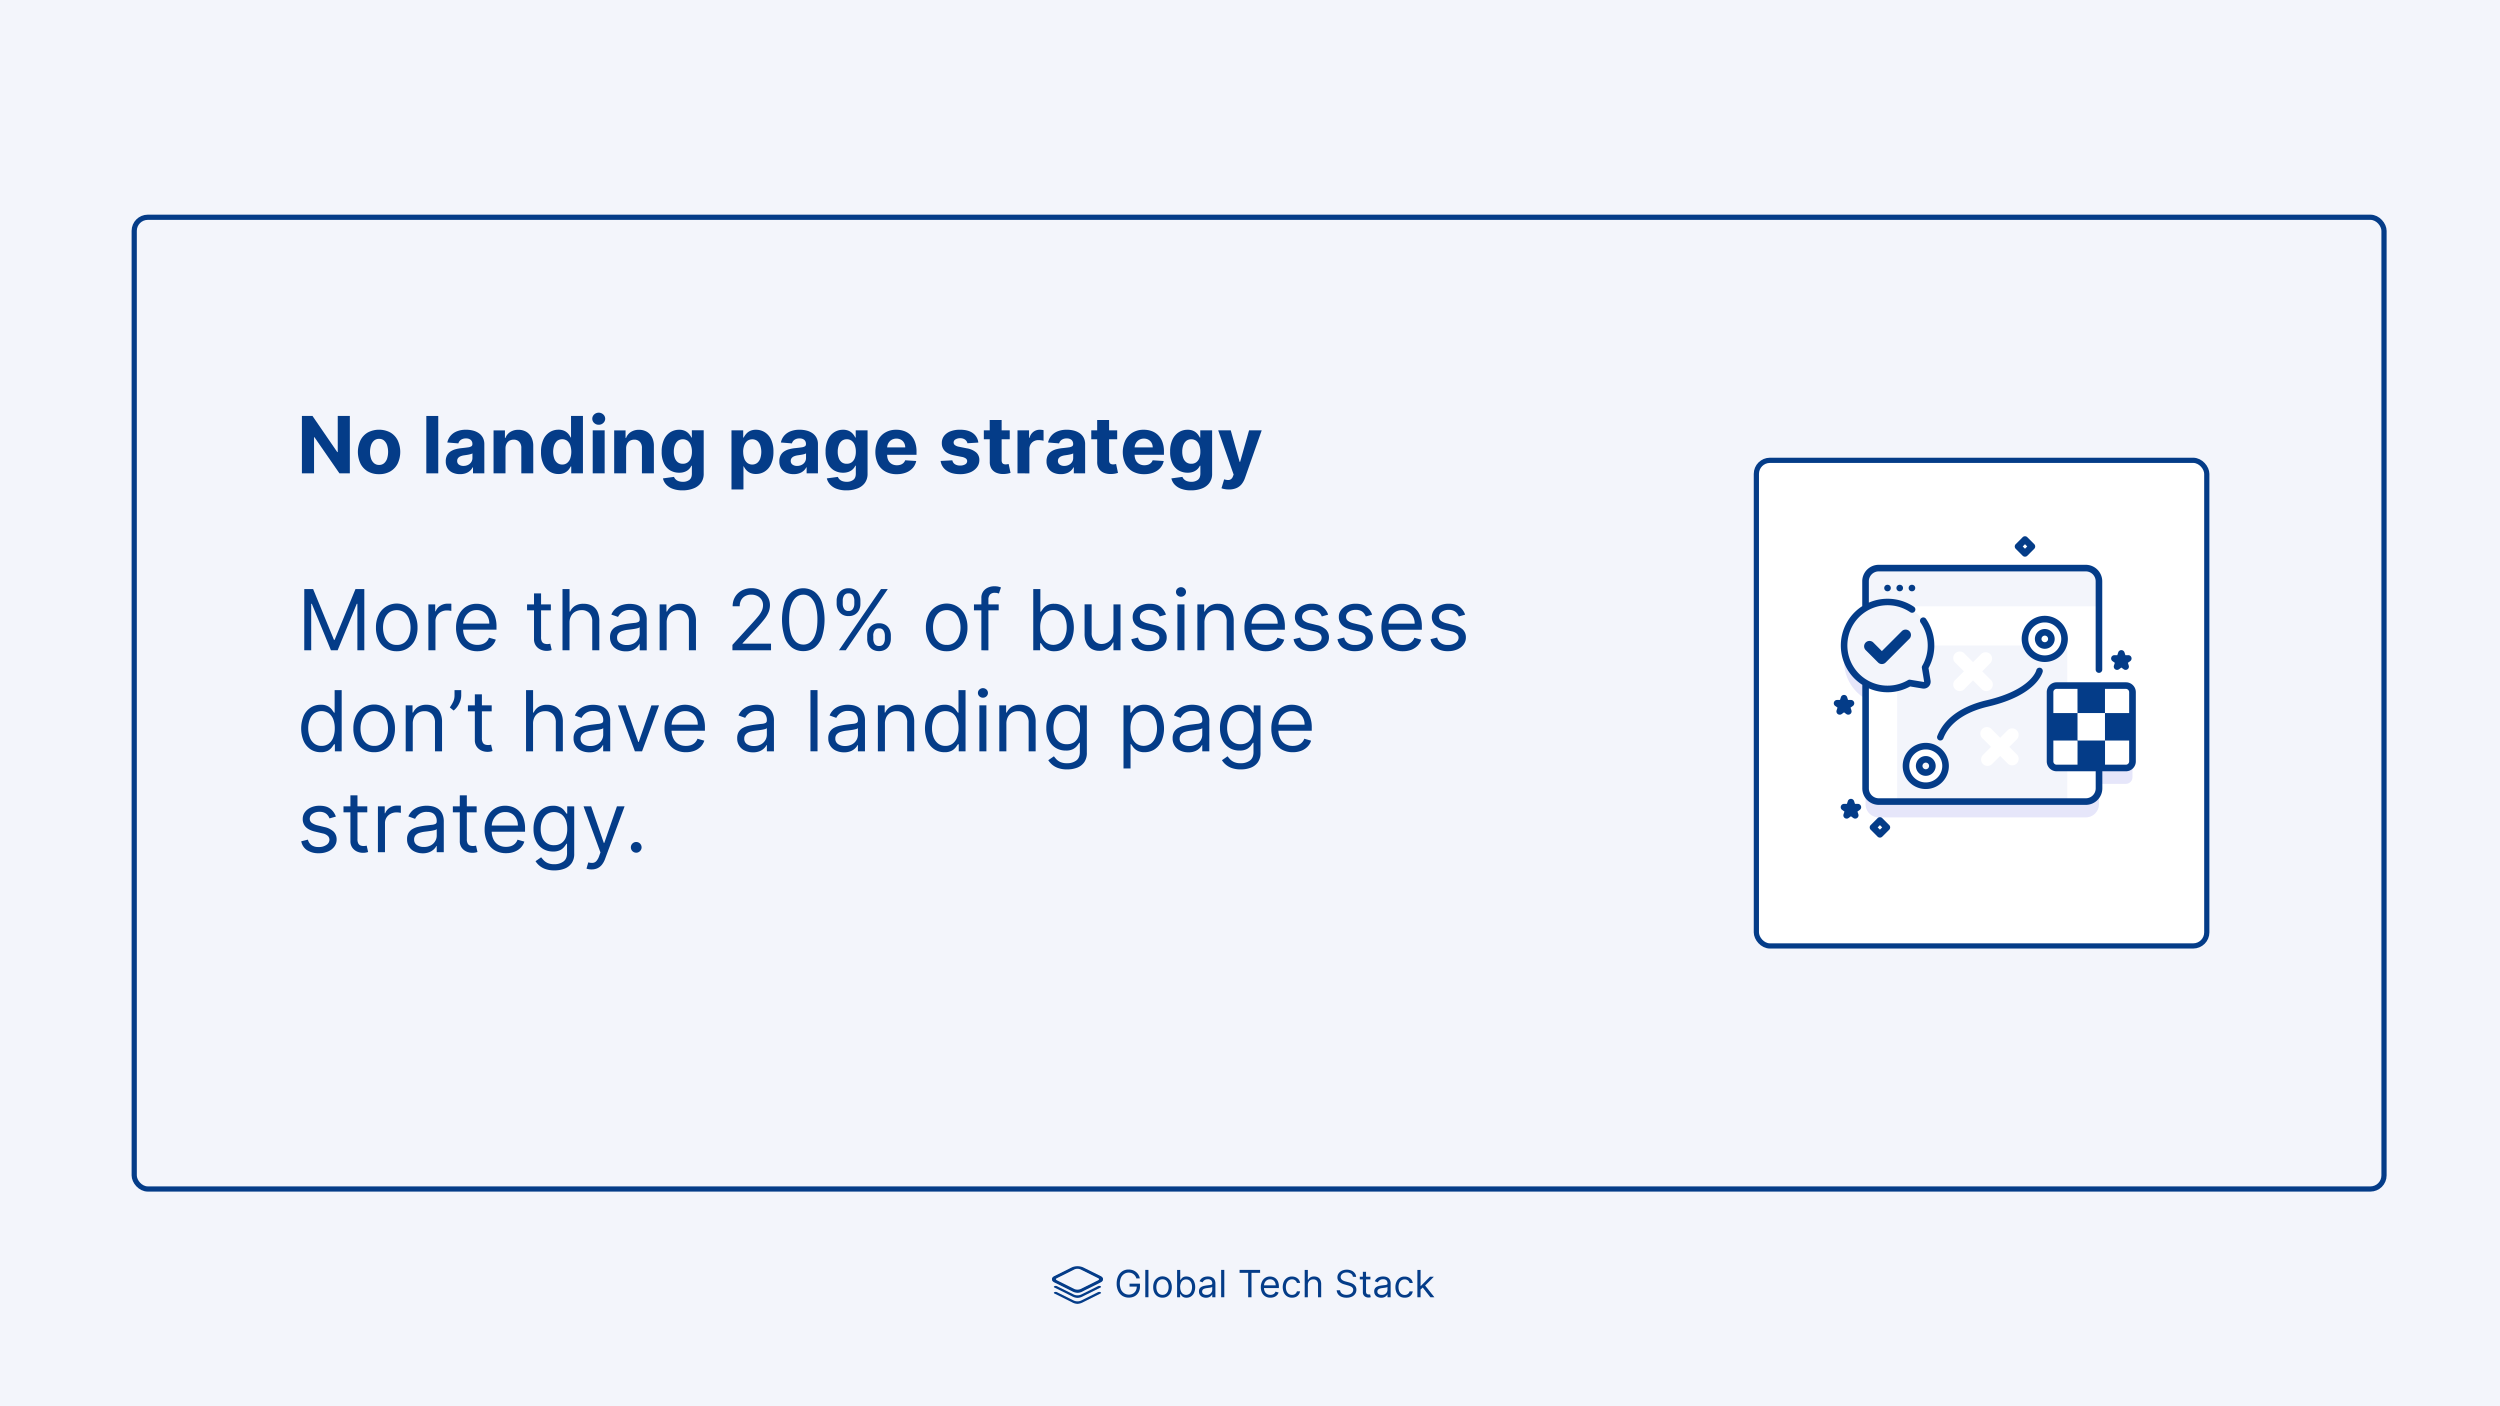 <?xml version="1.0" encoding="UTF-8"?>
<svg xmlns="http://www.w3.org/2000/svg" id="Layer_1" data-name="Layer 1" viewBox="0 0 1920 1080">
  <defs>
    <style>.cls-1{fill:#f3f5fb;}.cls-2{fill:#043c88;}.cls-3{fill:none;}.cls-3,.cls-4{stroke:#043c88;stroke-miterlimit:10;stroke-width:4px;}.cls-4,.cls-6{fill:#fff;}.cls-5{fill:#00c;opacity:0.1;isolation:isolate;}</style>
  </defs>
  <rect class="cls-1" y="-1.33" width="1920" height="1082.67"></rect>
  <path class="cls-2" d="M827.51,996.78a9.31,9.31,0,0,1-4.3-1.28l-13.45-6.7c-.52-.29-.52-.69,0-1a2.29,2.29,0,0,1,2,0l12.63,6.28a7,7,0,0,0,3.08.76,6.87,6.87,0,0,0,3-.7l12.74-6.34a2.29,2.29,0,0,1,2,0c.53.29.53.69,0,1l-13.38,6.7a9.39,9.39,0,0,1-4.31,1.28Z"></path>
  <path class="cls-2" d="M827.51,1001.37a9.31,9.31,0,0,1-4.3-1.28l-13.45-6.69c-.52-.29-.52-.7,0-1a2.36,2.36,0,0,1,2,0l12.63,6.29a7.17,7.17,0,0,0,3.08.75,6.74,6.74,0,0,0,3-.7l12.74-6.34a2.36,2.36,0,0,1,2,0c.53.29.53.7,0,1l-13.38,6.69a10.17,10.17,0,0,1-4.31,1.28Z"></path>
  <path class="cls-2" d="M827.51,992.88a9.31,9.31,0,0,1-4.3-1.28l-13.45-6.69c-1.16-.59-1.8-1.34-1.8-2.16s.64-1.57,1.8-2.15l13.45-6.69a11,11,0,0,1,8.61,0l13.44,6.69c2.39,1.16,2.39,3.14,0,4.31l-13.44,6.69a8.16,8.16,0,0,1-4.31,1.28Zm-2.33-2.27a6.23,6.23,0,0,0,4.66,0l13.44-6.69c1.28-.64,1.28-1.69,0-2.33l-13.44-6.69a5.9,5.9,0,0,0-4.66,0l-13.38,6.69c-.64.29-1,.7-1,1.16s.35.88,1,1.17Z"></path>
  <path class="cls-2" d="M827.51,992.3a9.31,9.31,0,0,1-4.3-1.28l-13.45-6.7c-1.16-.58-1.8-1.33-1.8-2.15s.64-1.57,1.8-2.15l13.45-6.69a11,11,0,0,1,8.61,0L845.26,980c2.39,1.16,2.39,3.14,0,4.3L831.82,991a8.16,8.16,0,0,1-4.31,1.28ZM825.18,990a6.28,6.28,0,0,0,4.66,0l13.44-6.7c1.28-.64,1.28-1.68,0-2.32l-13.44-6.69a5.81,5.81,0,0,0-4.66,0L811.8,981c-.64.29-1,.7-1,1.16s.35.87,1,1.16Z"></path>
  <path class="cls-2" d="M872.77,981.84a8,8,0,0,0-.89-1.86,5.88,5.88,0,0,0-1.31-1.41,5.41,5.41,0,0,0-1.7-.89,6.7,6.7,0,0,0-2.1-.31,6.17,6.17,0,0,0-3.39,1,6.63,6.63,0,0,0-2.43,2.84,12,12,0,0,0,0,9.21,6.64,6.64,0,0,0,2.47,2.84,6.56,6.56,0,0,0,3.51,1,6.35,6.35,0,0,0,3.18-.77,5.51,5.51,0,0,0,2.16-2.2,6.92,6.92,0,0,0,.77-3.34l.78.16h-6.32v-2.26h8V988a8.84,8.84,0,0,1-1.1,4.51,7.66,7.66,0,0,1-3,3,9.16,9.16,0,0,1-4.44,1.05,9,9,0,0,1-4.9-1.31,8.73,8.73,0,0,1-3.28-3.73,13,13,0,0,1-1.18-5.75,14,14,0,0,1,.68-4.49,9.78,9.78,0,0,1,1.9-3.4,8.42,8.42,0,0,1,2.91-2.15,9,9,0,0,1,3.7-.75,9.52,9.52,0,0,1,3.11.5,8.52,8.52,0,0,1,2.57,1.4,8,8,0,0,1,1.89,2.17,8.18,8.18,0,0,1,1,2.78Z"></path>
  <path class="cls-2" d="M882,975.28v21h-2.42v-21Z"></path>
  <path class="cls-2" d="M892.79,996.61a6.82,6.82,0,0,1-3.74-1,6.94,6.94,0,0,1-2.51-2.84,9.69,9.69,0,0,1-.89-4.27,9.83,9.83,0,0,1,.89-4.3,6.91,6.91,0,0,1,2.51-2.85,6.9,6.9,0,0,1,10,2.85,9.69,9.69,0,0,1,.9,4.3,9.56,9.56,0,0,1-.9,4.27,6.92,6.92,0,0,1-2.5,2.84A6.82,6.82,0,0,1,892.79,996.61Zm0-2.17a4.14,4.14,0,0,0,2.66-.83,4.8,4.8,0,0,0,1.55-2.19,8.24,8.24,0,0,0,.51-2.93,8.33,8.33,0,0,0-.51-2.94,4.91,4.91,0,0,0-1.55-2.21,4.09,4.09,0,0,0-2.66-.84,4.14,4.14,0,0,0-2.67.84,5,5,0,0,0-1.55,2.21,8.56,8.56,0,0,0-.5,2.94,8.46,8.46,0,0,0,.5,2.93,4.87,4.87,0,0,0,1.55,2.19A4.19,4.19,0,0,0,892.79,994.44Z"></path>
  <path class="cls-2" d="M904,996.29v-21h2.42V983h.2q.27-.4.75-1a4.2,4.2,0,0,1,1.37-1.15,5,5,0,0,1,2.44-.5,6.29,6.29,0,0,1,3.51,1,6.61,6.61,0,0,1,2.37,2.82,11.4,11.4,0,0,1,0,8.64,6.69,6.69,0,0,1-2.36,2.83,6.15,6.15,0,0,1-3.48,1,5,5,0,0,1-2.43-.5,4.52,4.52,0,0,1-1.41-1.16c-.33-.44-.58-.8-.76-1.08h-.28v2.42Zm2.38-7.88a8.65,8.65,0,0,0,.52,3.14,4.73,4.73,0,0,0,1.53,2.13,4.37,4.37,0,0,0,5,0,4.91,4.91,0,0,0,1.54-2.17,8.67,8.67,0,0,0,.52-3.05,8.35,8.35,0,0,0-.51-3,4.8,4.8,0,0,0-1.53-2.13,4.56,4.56,0,0,0-5,0,4.54,4.54,0,0,0-1.52,2.08A8.55,8.55,0,0,0,906.33,988.41Z"></path>
  <path class="cls-2" d="M926.19,996.66a6.34,6.34,0,0,1-2.72-.57,4.55,4.55,0,0,1-1.94-1.66,4.61,4.61,0,0,1-.72-2.62,4.14,4.14,0,0,1,.53-2.2,3.86,3.86,0,0,1,1.43-1.32,7.29,7.29,0,0,1,2-.73c.72-.16,1.44-.29,2.17-.38,1-.13,1.74-.22,2.34-.28a3.59,3.59,0,0,0,1.31-.34.86.86,0,0,0,.42-.82v-.08a3.23,3.23,0,0,0-.83-2.36,3.36,3.36,0,0,0-2.5-.84,4.3,4.3,0,0,0-2.71.76,4.41,4.41,0,0,0-1.39,1.62l-2.3-.82a5.45,5.45,0,0,1,1.65-2.24,6.09,6.09,0,0,1,2.26-1.13,9.18,9.18,0,0,1,2.41-.32,10.82,10.82,0,0,1,1.75.17,5.74,5.74,0,0,1,1.92.74,4.31,4.31,0,0,1,1.54,1.67,6.23,6.23,0,0,1,.62,3v10.38H931v-2.14h-.13a4.05,4.05,0,0,1-.82,1.1,4.78,4.78,0,0,1-1.53,1A5.91,5.91,0,0,1,926.19,996.66Zm.36-2.18a4.91,4.91,0,0,0,2.43-.56,3.9,3.9,0,0,0,1.5-1.46,3.72,3.72,0,0,0,.51-1.88v-2.21a1.51,1.51,0,0,1-.68.33,9.34,9.34,0,0,1-1.19.26l-1.3.18-1,.13a8.71,8.71,0,0,0-1.76.4,3,3,0,0,0-1.31.81,2.05,2.05,0,0,0-.5,1.46,2.14,2.14,0,0,0,.94,1.9A4.12,4.12,0,0,0,926.55,994.48Z"></path>
  <path class="cls-2" d="M940.26,975.28v21h-2.42v-21Z"></path>
  <path class="cls-2" d="M952,977.54v-2.26h15.76v2.26h-6.61v18.75H958.6V977.54Z"></path>
  <path class="cls-2" d="M975.67,996.61a7.26,7.26,0,0,1-3.92-1,6.59,6.59,0,0,1-2.54-2.83,9.56,9.56,0,0,1-.89-4.24,9.79,9.79,0,0,1,.89-4.27,6.89,6.89,0,0,1,2.48-2.89,6.64,6.64,0,0,1,3.73-1,7.3,7.3,0,0,1,2.43.41,6.06,6.06,0,0,1,2.19,1.32,6.43,6.43,0,0,1,1.57,2.43,10.32,10.32,0,0,1,.58,3.71v1H970.05v-2.09h9.68a5.21,5.21,0,0,0-.53-2.38,4.13,4.13,0,0,0-1.49-1.66,4.27,4.27,0,0,0-2.29-.6,4.4,4.4,0,0,0-2.5.71,4.87,4.87,0,0,0-1.61,1.85,5.4,5.4,0,0,0-.56,2.45v1.39a6.58,6.58,0,0,0,.62,3,4.37,4.37,0,0,0,1.72,1.88,5,5,0,0,0,2.58.64,5.28,5.28,0,0,0,1.73-.27,3.76,3.76,0,0,0,1.34-.82,3.92,3.92,0,0,0,.87-1.37l2.34.65a5.17,5.17,0,0,1-1.24,2.09,6,6,0,0,1-2.16,1.4A7.91,7.91,0,0,1,975.67,996.61Z"></path>
  <path class="cls-2" d="M992.29,996.61a6.57,6.57,0,0,1-6.28-3.92,10.67,10.67,0,0,1,0-8.44,6.88,6.88,0,0,1,2.49-2.88,6.59,6.59,0,0,1,3.72-1,7.09,7.09,0,0,1,3,.61,5.73,5.73,0,0,1,2.18,1.72,5.39,5.39,0,0,1,1.06,2.59h-2.42a3.71,3.71,0,0,0-3.77-2.75,4.24,4.24,0,0,0-2.48.73,4.79,4.79,0,0,0-1.65,2.06,7.55,7.55,0,0,0-.59,3.12,8,8,0,0,0,.58,3.18,4.76,4.76,0,0,0,1.64,2.1,4.22,4.22,0,0,0,2.5.75,4.27,4.27,0,0,0,1.71-.33,3.51,3.51,0,0,0,2.06-2.42h2.42a5.57,5.57,0,0,1-3.13,4.27A6.76,6.76,0,0,1,992.29,996.61Z"></path>
  <path class="cls-2" d="M1004.43,986.81v9.48H1002v-21h2.42V983h.21a4.41,4.41,0,0,1,1.66-1.94,5.39,5.39,0,0,1,3-.72,5.87,5.87,0,0,1,2.82.64,4.31,4.31,0,0,1,1.88,2,7.27,7.27,0,0,1,.68,3.34v10h-2.42v-9.85a4.12,4.12,0,0,0-1-2.91,3.5,3.5,0,0,0-2.69-1,4.45,4.45,0,0,0-2.12.5,3.67,3.67,0,0,0-1.48,1.47A4.71,4.71,0,0,0,1004.43,986.81Z"></path>
  <path class="cls-2" d="M1039,980.53a3.19,3.19,0,0,0-1.5-2.42,5.77,5.77,0,0,0-3.22-.86,6.14,6.14,0,0,0-2.44.45,3.86,3.86,0,0,0-1.62,1.24,3,3,0,0,0-.58,1.8,2.52,2.52,0,0,0,.41,1.44,3.39,3.39,0,0,0,1,1,6.82,6.82,0,0,0,1.33.65c.47.17.9.3,1.29.4l2.13.58a18.11,18.11,0,0,1,1.83.59,9.3,9.3,0,0,1,1.94,1,5.33,5.33,0,0,1,1.53,1.67,4.74,4.74,0,0,1,.61,2.49,5.57,5.57,0,0,1-.89,3.08,6.12,6.12,0,0,1-2.59,2.19,9.47,9.47,0,0,1-4.11.81,9.71,9.71,0,0,1-3.91-.73,6.28,6.28,0,0,1-2.58-2,5.73,5.73,0,0,1-1.06-3h2.62a3.23,3.23,0,0,0,.81,2,4.2,4.2,0,0,0,1.78,1.15,7.09,7.09,0,0,0,2.34.38,6.75,6.75,0,0,0,2.61-.48,4.41,4.41,0,0,0,1.84-1.33,3.15,3.15,0,0,0,.68-2,2.46,2.46,0,0,0-.59-1.7,4.32,4.32,0,0,0-1.54-1.07,17.08,17.08,0,0,0-2.06-.72l-2.58-.73a9.65,9.65,0,0,1-3.9-2,4.42,4.42,0,0,1-1.44-3.43,5.08,5.08,0,0,1,1-3.08,6.34,6.34,0,0,1,2.59-2.06,8.85,8.85,0,0,1,3.63-.73,8.58,8.58,0,0,1,3.61.72,6.32,6.32,0,0,1,2.51,2,4.87,4.87,0,0,1,1,2.84Z"></path>
  <path class="cls-2" d="M1052.48,980.53v2.05h-8.17v-2.05Zm-5.79-3.77h2.42v15a3.1,3.1,0,0,0,.3,1.54,1.51,1.51,0,0,0,.78.67,2.88,2.88,0,0,0,1,.17,4,4,0,0,0,.65,0l.41-.08.49,2.17a3.67,3.67,0,0,1-.68.19,5,5,0,0,1-1.12.1,4.92,4.92,0,0,1-2-.44,4,4,0,0,1-1.62-1.34,3.84,3.84,0,0,1-.64-2.28Z"></path>
  <path class="cls-2" d="M1060.76,996.66a6.32,6.32,0,0,1-2.71-.57,4.55,4.55,0,0,1-1.94-1.66,4.61,4.61,0,0,1-.72-2.62,4.14,4.14,0,0,1,.53-2.2,3.79,3.79,0,0,1,1.43-1.32,7.23,7.23,0,0,1,2-.73c.72-.16,1.45-.29,2.18-.38,1-.13,1.74-.22,2.34-.28a3.59,3.59,0,0,0,1.31-.34.86.86,0,0,0,.42-.82v-.08a3.23,3.23,0,0,0-.83-2.36,3.36,3.36,0,0,0-2.5-.84,4.35,4.35,0,0,0-2.72.76,4.47,4.47,0,0,0-1.38,1.62l-2.3-.82a5.45,5.45,0,0,1,1.65-2.24,6,6,0,0,1,2.25-1.13,9.31,9.31,0,0,1,2.42-.32,10.82,10.82,0,0,1,1.75.17,5.74,5.74,0,0,1,1.92.74,4.31,4.31,0,0,1,1.54,1.67,6.23,6.23,0,0,1,.62,3v10.38h-2.42v-2.14h-.13a4.27,4.27,0,0,1-.82,1.1,4.78,4.78,0,0,1-1.53,1A5.93,5.93,0,0,1,1060.76,996.66Zm.37-2.18a4.91,4.91,0,0,0,2.43-.56,3.9,3.9,0,0,0,1.5-1.46,3.72,3.72,0,0,0,.51-1.88v-2.21a1.51,1.51,0,0,1-.68.33,9.34,9.34,0,0,1-1.19.26l-1.3.18-1,.13a8.55,8.55,0,0,0-1.76.4,3,3,0,0,0-1.31.81,2.05,2.05,0,0,0-.5,1.46,2.14,2.14,0,0,0,.94,1.9A4.12,4.12,0,0,0,1061.13,994.48Z"></path>
  <path class="cls-2" d="M1078.82,996.61a6.81,6.81,0,0,1-3.82-1,6.94,6.94,0,0,1-2.46-2.88,9.88,9.88,0,0,1-.86-4.2,9.54,9.54,0,0,1,.89-4.24,6.86,6.86,0,0,1,2.48-2.88,6.6,6.6,0,0,1,3.73-1,7.07,7.07,0,0,1,3,.61,5.84,5.84,0,0,1,2.19,1.72,5.28,5.28,0,0,1,1,2.59h-2.42a3.69,3.69,0,0,0-3.77-2.75,4.26,4.26,0,0,0-2.48.73,4.79,4.79,0,0,0-1.65,2.06,7.72,7.72,0,0,0-.59,3.12,8,8,0,0,0,.58,3.18,4.84,4.84,0,0,0,1.64,2.1,4.22,4.22,0,0,0,2.5.75,4.27,4.27,0,0,0,1.71-.33,3.51,3.51,0,0,0,2.06-2.42H1085a5.49,5.49,0,0,1-1,2.51,5.56,5.56,0,0,1-2.12,1.76A6.76,6.76,0,0,1,1078.82,996.61Z"></path>
  <path class="cls-2" d="M1088.54,996.29v-21H1091v21Zm2.26-5.75,0-3h.49l6.89-7h3l-7.35,7.43h-.2Zm7.75,5.75-6.15-7.8,1.72-1.68,7.51,9.48Z"></path>
  <path class="cls-2" d="M268.68,319.46v44.06h-8l-19.17-27.73h-.32v27.73h-9.32V319.46H240l19,27.71h.39V319.46Z"></path>
  <path class="cls-2" d="M291.12,364.17a16.9,16.9,0,0,1-8.66-2.14,14.48,14.48,0,0,1-5.62-6,21.17,21.17,0,0,1,0-17.88,14.42,14.42,0,0,1,5.62-6,18.59,18.59,0,0,1,17.32,0,14.44,14.44,0,0,1,5.63,6,21.17,21.17,0,0,1,0,17.88,14.5,14.5,0,0,1-5.63,6A16.85,16.85,0,0,1,291.12,364.17Zm.05-7.1a5.67,5.67,0,0,0,3.8-1.3,8.1,8.1,0,0,0,2.32-3.56,17.36,17.36,0,0,0,0-10.29,8.2,8.2,0,0,0-2.32-3.57,5.63,5.63,0,0,0-3.8-1.31,5.83,5.83,0,0,0-3.87,1.31,8.05,8.05,0,0,0-2.34,3.57,17.15,17.15,0,0,0,0,10.29,8,8,0,0,0,2.34,3.56A5.88,5.88,0,0,0,291.17,357.07Z"></path>
  <path class="cls-2" d="M336.58,319.46v44.06h-9.16V319.46Z"></path>
  <path class="cls-2" d="M353.32,364.15a13.57,13.57,0,0,1-5.63-1.11,8.94,8.94,0,0,1-3.91-3.29,9.81,9.81,0,0,1-1.43-5.46,9.65,9.65,0,0,1,1-4.62,8.27,8.27,0,0,1,2.76-3,13.39,13.39,0,0,1,4-1.72,30.06,30.06,0,0,1,4.68-.81c1.93-.2,3.47-.39,4.65-.57a6.45,6.45,0,0,0,2.56-.81,1.8,1.8,0,0,0,.8-1.59V341a4,4,0,0,0-1.28-3.17,5.38,5.38,0,0,0-3.63-1.11,6.5,6.5,0,0,0-3.94,1.08,5.1,5.1,0,0,0-1.93,2.72l-8.48-.68a11.61,11.61,0,0,1,2.54-5.22,12.3,12.3,0,0,1,4.9-3.4,18.64,18.64,0,0,1,6.95-1.19,21.35,21.35,0,0,1,5.29.64,14,14,0,0,1,4.49,2,9.73,9.73,0,0,1,3.11,3.48,10.53,10.53,0,0,1,1.14,5.06v22.29h-8.69v-4.58H363a9.17,9.17,0,0,1-2.13,2.72,9.74,9.74,0,0,1-3.2,1.83A13,13,0,0,1,353.32,364.15Zm2.63-6.33a7.61,7.61,0,0,0,3.57-.81,6.19,6.19,0,0,0,2.43-2.18,5.65,5.65,0,0,0,.88-3.12V348.2a4.63,4.63,0,0,1-1.17.51,17,17,0,0,1-1.67.41c-.61.12-1.23.23-1.85.32l-1.68.25a11.8,11.8,0,0,0-2.82.75,4.66,4.66,0,0,0-1.87,1.39,3.47,3.47,0,0,0-.66,2.16,3.28,3.28,0,0,0,1.36,2.85A5.78,5.78,0,0,0,356,357.82Z"></path>
  <path class="cls-2" d="M388.22,344.42v19.1h-9.17v-33h8.74v5.83h.39a9.23,9.23,0,0,1,3.68-4.58,11.21,11.21,0,0,1,6.26-1.68,11.67,11.67,0,0,1,6,1.5,10.33,10.33,0,0,1,4,4.29,14.55,14.55,0,0,1,1.42,6.64v21h-9.17v-19.4a6.64,6.64,0,0,0-1.55-4.75,5.55,5.55,0,0,0-4.32-1.71,6.53,6.53,0,0,0-3.26.8,5.44,5.44,0,0,0-2.19,2.31A7.9,7.9,0,0,0,388.22,344.42Z"></path>
  <path class="cls-2" d="M428.9,364.06a12.36,12.36,0,0,1-6.81-1.95,13.25,13.25,0,0,1-4.82-5.74A22,22,0,0,1,415.5,347a21.6,21.6,0,0,1,1.83-9.45,13.13,13.13,0,0,1,4.87-5.66,12.42,12.42,0,0,1,6.68-1.88,10.34,10.34,0,0,1,4.64.93,9.26,9.26,0,0,1,3,2.32,12.11,12.11,0,0,1,1.75,2.73h.28V319.46h9.15v44.06h-9v-5.29h-.39a11.34,11.34,0,0,1-1.82,2.72,9.12,9.12,0,0,1-3,2.23A10.49,10.49,0,0,1,428.9,364.06Zm2.91-7.29a5.84,5.84,0,0,0,3.75-1.22,7.64,7.64,0,0,0,2.37-3.41,16.36,16.36,0,0,0,0-10.26,7.35,7.35,0,0,0-2.37-3.36,6.57,6.57,0,0,0-7.57,0,7.59,7.59,0,0,0-2.35,3.4,16.43,16.43,0,0,0,0,10.13,7.54,7.54,0,0,0,2.34,3.44A5.9,5.9,0,0,0,431.81,356.77Z"></path>
  <path class="cls-2" d="M459.82,326.22a4.94,4.94,0,0,1-3.5-1.37,4.41,4.41,0,0,1,0-6.54,5.14,5.14,0,0,1,7,0,4.39,4.39,0,0,1,0,6.54A4.9,4.9,0,0,1,459.82,326.22Zm-4.61,37.3v-33h9.17v33Z"></path>
  <path class="cls-2" d="M480.86,344.42v19.1h-9.17v-33h8.74v5.83h.39a9.23,9.23,0,0,1,3.68-4.58,11.21,11.21,0,0,1,6.26-1.68,11.67,11.67,0,0,1,6,1.5,10.33,10.33,0,0,1,4,4.29,14.42,14.42,0,0,1,1.42,6.64v21H493v-19.4a6.68,6.68,0,0,0-1.54-4.75,5.59,5.59,0,0,0-4.33-1.71,6.53,6.53,0,0,0-3.26.8,5.44,5.44,0,0,0-2.19,2.31A7.9,7.9,0,0,0,480.86,344.42Z"></path>
  <path class="cls-2" d="M524.25,376.6a21.34,21.34,0,0,1-7.62-1.21,12.77,12.77,0,0,1-5.05-3.3,10.14,10.14,0,0,1-2.43-4.69l8.48-1.15a5.51,5.51,0,0,0,1.22,1.85,6,6,0,0,0,2.23,1.39,9.65,9.65,0,0,0,3.39.53,8,8,0,0,0,4.94-1.45c1.3-1,1.94-2.59,1.94-4.85v-6.05H531a8.62,8.62,0,0,1-1.81,2.6,9,9,0,0,1-3.1,2,11.84,11.84,0,0,1-4.52.78,13.47,13.47,0,0,1-6.76-1.73,12.16,12.16,0,0,1-4.84-5.32,20.15,20.15,0,0,1-1.8-9.07,21.39,21.39,0,0,1,1.83-9.38,13.1,13.1,0,0,1,4.87-5.63,12.5,12.5,0,0,1,6.68-1.87,10.41,10.41,0,0,1,4.65.93,9.2,9.2,0,0,1,3,2.32A13.06,13.06,0,0,1,531,336h.34v-5.55h9.1v33.37a11.7,11.7,0,0,1-2.06,7,12.42,12.42,0,0,1-5.72,4.27A22.68,22.68,0,0,1,524.25,376.6Zm.2-20.44a6.21,6.21,0,0,0,3.75-1.1,6.94,6.94,0,0,0,2.37-3.19,13.45,13.45,0,0,0,.83-5,14.2,14.2,0,0,0-.82-5,7.29,7.29,0,0,0-2.37-3.33,6.59,6.59,0,0,0-7.57,0,7.57,7.57,0,0,0-2.35,3.37,14.32,14.32,0,0,0-.79,5,13.56,13.56,0,0,0,.81,4.94,6.89,6.89,0,0,0,2.34,3.2A6.2,6.2,0,0,0,524.45,356.16Z"></path>
  <path class="cls-2" d="M561.78,375.92V330.48h9V336h.41A12.47,12.47,0,0,1,573,333.3a9.31,9.31,0,0,1,3-2.32,10.29,10.29,0,0,1,4.63-.93,12.41,12.41,0,0,1,6.67,1.88,13.1,13.1,0,0,1,4.89,5.66A21.6,21.6,0,0,1,594,347a22,22,0,0,1-1.78,9.33,13.18,13.18,0,0,1-4.82,5.74,12.36,12.36,0,0,1-6.81,1.95,10.49,10.49,0,0,1-4.53-.88,9.27,9.27,0,0,1-3-2.23,11,11,0,0,1-1.81-2.72h-.28v17.69Zm9-28.92a14.59,14.59,0,0,0,.82,5.14,7.55,7.55,0,0,0,2.36,3.41,6.41,6.41,0,0,0,7.55,0,7.57,7.57,0,0,0,2.36-3.44,16.34,16.34,0,0,0,0-10.13,7.57,7.57,0,0,0-2.34-3.4,6.6,6.6,0,0,0-7.59,0,7.39,7.39,0,0,0-2.35,3.36A14.4,14.4,0,0,0,570.75,347Z"></path>
  <path class="cls-2" d="M609.52,364.15a13.65,13.65,0,0,1-5.64-1.11,9,9,0,0,1-3.91-3.29,9.81,9.81,0,0,1-1.43-5.46,9.54,9.54,0,0,1,1-4.62,8.24,8.24,0,0,1,2.75-3,13.34,13.34,0,0,1,4-1.72,29.65,29.65,0,0,1,4.68-.81q2.88-.3,4.65-.57a6.56,6.56,0,0,0,2.56-.81,1.79,1.79,0,0,0,.79-1.59V341a4,4,0,0,0-1.28-3.17,5.35,5.35,0,0,0-3.62-1.11,6.48,6.48,0,0,0-3.94,1.08,5.12,5.12,0,0,0-1.94,2.72l-8.47-.68a11.51,11.51,0,0,1,2.54-5.22,12.33,12.33,0,0,1,4.89-3.4,18.66,18.66,0,0,1,7-1.19,21.21,21.21,0,0,1,5.28.64,14,14,0,0,1,4.5,2,9.82,9.82,0,0,1,3.11,3.48,10.53,10.53,0,0,1,1.14,5.06v22.29h-8.69v-4.58h-.26a9.17,9.17,0,0,1-2.13,2.72,9.69,9.69,0,0,1-3.21,1.83A13,13,0,0,1,609.52,364.15Zm2.62-6.33a7.58,7.58,0,0,0,3.57-.81,6.06,6.06,0,0,0,2.43-2.18,5.66,5.66,0,0,0,.89-3.12V348.2a4.56,4.56,0,0,1-1.18.51,16.8,16.8,0,0,1-1.66.41c-.62.12-1.24.23-1.85.32l-1.68.25a11.55,11.55,0,0,0-2.82.75,4.6,4.6,0,0,0-1.87,1.39,3.41,3.41,0,0,0-.67,2.16,3.29,3.29,0,0,0,1.37,2.85A5.76,5.76,0,0,0,612.14,357.82Z"></path>
  <path class="cls-2" d="M650.14,376.6a21.36,21.36,0,0,1-7.63-1.21,12.77,12.77,0,0,1-5-3.3A10.33,10.33,0,0,1,635,367.4l8.48-1.15a5.54,5.54,0,0,0,1.23,1.85,6,6,0,0,0,2.22,1.39,9.65,9.65,0,0,0,3.39.53,8,8,0,0,0,4.94-1.45q2-1.45,2-4.85v-6.05h-.39a8.44,8.44,0,0,1-1.81,2.6,8.88,8.88,0,0,1-3.1,2,11.78,11.78,0,0,1-4.51.78,13.48,13.48,0,0,1-6.77-1.73,12.22,12.22,0,0,1-4.84-5.32,20.15,20.15,0,0,1-1.8-9.07,21.39,21.39,0,0,1,1.83-9.38,13.1,13.1,0,0,1,4.87-5.63,12.5,12.5,0,0,1,6.68-1.87,10.41,10.41,0,0,1,4.65.93,9.1,9.1,0,0,1,3,2.32,13.06,13.06,0,0,1,1.78,2.73h.34v-5.55h9.1v33.37a11.63,11.63,0,0,1-2.06,7,12.45,12.45,0,0,1-5.71,4.27A22.72,22.72,0,0,1,650.14,376.6Zm.19-20.44a6.21,6.21,0,0,0,3.75-1.1,6.94,6.94,0,0,0,2.37-3.19,13.45,13.45,0,0,0,.83-5,14,14,0,0,0-.82-5,7.34,7.34,0,0,0-2.36-3.33,6,6,0,0,0-3.77-1.18,6,6,0,0,0-3.81,1.21,7.47,7.47,0,0,0-2.34,3.37,14.31,14.31,0,0,0-.8,5,13.56,13.56,0,0,0,.81,4.94,7,7,0,0,0,2.34,3.2A6.2,6.2,0,0,0,650.33,356.16Z"></path>
  <path class="cls-2" d="M688.67,364.17a17.48,17.48,0,0,1-8.77-2.08,14.08,14.08,0,0,1-5.65-5.89,21.54,21.54,0,0,1,0-18,14.6,14.6,0,0,1,5.59-6,16.13,16.13,0,0,1,8.46-2.15,17.37,17.37,0,0,1,6.1,1,13.64,13.64,0,0,1,5,3.13,14.18,14.18,0,0,1,3.3,5.24,20.9,20.9,0,0,1,1.19,7.37v2.51H675.93v-5.68h19.28a7,7,0,0,0-.86-3.5,6.24,6.24,0,0,0-2.38-2.4,6.92,6.92,0,0,0-3.51-.87,7.15,7.15,0,0,0-3.7.95,7,7,0,0,0-2.5,2.56,7.41,7.41,0,0,0-.93,3.57v5.4a9.16,9.16,0,0,0,.92,4.23,6.58,6.58,0,0,0,2.59,2.76,7.9,7.9,0,0,0,4,1,8.89,8.89,0,0,0,2.8-.43,5.8,5.8,0,0,0,2.17-1.3,5.65,5.65,0,0,0,1.38-2.1l8.47.56a11.61,11.61,0,0,1-2.63,5.32,13.36,13.36,0,0,1-5.12,3.53A19.26,19.26,0,0,1,688.67,364.17Z"></path>
  <path class="cls-2" d="M751.36,339.9l-8.39.52a4.39,4.39,0,0,0-.92-1.95,5.19,5.19,0,0,0-1.86-1.4,6.58,6.58,0,0,0-2.75-.53,6.74,6.74,0,0,0-3.59.9,2.68,2.68,0,0,0-1.46,2.37,2.53,2.53,0,0,0,.94,2,7.47,7.47,0,0,0,3.25,1.32l6,1.2a14.76,14.76,0,0,1,7.19,3.19,7.47,7.47,0,0,1,2.37,5.76,9,9,0,0,1-1.91,5.7,12.38,12.38,0,0,1-5.2,3.82,19.83,19.83,0,0,1-7.61,1.37c-4.37,0-7.86-.92-10.44-2.75A10.61,10.61,0,0,1,722.4,354l9-.47a4.58,4.58,0,0,0,2,3,7.11,7.11,0,0,0,4,1,7.23,7.23,0,0,0,3.89-.93,2.84,2.84,0,0,0,1.49-2.42,2.55,2.55,0,0,0-1-2.06,7.7,7.7,0,0,0-3.19-1.24l-5.72-1.14q-4.85-1-7.2-3.35a8.3,8.3,0,0,1-2.35-6.09,8.86,8.86,0,0,1,1.73-5.49,11,11,0,0,1,4.88-3.55,20.07,20.07,0,0,1,7.39-1.24q6.27,0,9.87,2.64A10.25,10.25,0,0,1,751.36,339.9Z"></path>
  <path class="cls-2" d="M775.48,330.48v6.88h-19.9v-6.88Zm-15.38-7.92h9.16v30.81a4.12,4.12,0,0,0,.39,2,2.1,2.1,0,0,0,1.09,1,4.26,4.26,0,0,0,1.62.28,7,7,0,0,0,1.29-.11l1-.19,1.44,6.82c-.46.15-1.1.32-1.93.51a16.33,16.33,0,0,1-3,.35,13.67,13.67,0,0,1-5.79-.88,8.09,8.09,0,0,1-3.87-3.14,9.62,9.62,0,0,1-1.35-5.38Z"></path>
  <path class="cls-2" d="M781.44,363.52v-33h8.89v5.76h.34a8.61,8.61,0,0,1,3-4.66,8,8,0,0,1,4.9-1.58,13.16,13.16,0,0,1,1.48.09,9.42,9.42,0,0,1,1.4.24v8.13a11.6,11.6,0,0,0-1.78-.35,16.16,16.16,0,0,0-2.09-.15,7.32,7.32,0,0,0-3.6.87,6.53,6.53,0,0,0-2.5,2.42,6.93,6.93,0,0,0-.91,3.58v18.69Z"></path>
  <path class="cls-2" d="M814.7,364.15a13.57,13.57,0,0,1-5.63-1.11,9,9,0,0,1-3.91-3.29,9.81,9.81,0,0,1-1.43-5.46,9.65,9.65,0,0,1,1-4.62,8.27,8.27,0,0,1,2.76-3,13.39,13.39,0,0,1,4-1.72,30.06,30.06,0,0,1,4.68-.81q2.9-.3,4.65-.57a6.45,6.45,0,0,0,2.56-.81,1.8,1.8,0,0,0,.8-1.59V341a4,4,0,0,0-1.28-3.17,5.38,5.38,0,0,0-3.63-1.11,6.45,6.45,0,0,0-3.93,1.08,5.07,5.07,0,0,0-1.94,2.72l-8.48-.68a11.61,11.61,0,0,1,2.54-5.22,12.3,12.3,0,0,1,4.9-3.4,18.66,18.66,0,0,1,7-1.19,21.33,21.33,0,0,1,5.28.64,14,14,0,0,1,4.49,2,9.73,9.73,0,0,1,3.11,3.48,10.53,10.53,0,0,1,1.14,5.06v22.29h-8.69v-4.58h-.26a9.17,9.17,0,0,1-2.13,2.72,9.64,9.64,0,0,1-3.2,1.83A13,13,0,0,1,814.7,364.15Zm2.63-6.33a7.58,7.58,0,0,0,3.57-.81,6.19,6.19,0,0,0,2.43-2.18,5.65,5.65,0,0,0,.88-3.12V348.2a4.33,4.33,0,0,1-1.17.51,17,17,0,0,1-1.67.41c-.61.12-1.23.23-1.85.32l-1.68.25a11.59,11.59,0,0,0-2.81.75,4.63,4.63,0,0,0-1.88,1.39,3.47,3.47,0,0,0-.66,2.16,3.28,3.28,0,0,0,1.36,2.85A5.78,5.78,0,0,0,817.33,357.82Z"></path>
  <path class="cls-2" d="M858,330.48v6.88h-19.9v-6.88Zm-15.38-7.92h9.16v30.81a4.12,4.12,0,0,0,.39,2,2.1,2.1,0,0,0,1.09,1,4.26,4.26,0,0,0,1.62.28,7,7,0,0,0,1.29-.11l1-.19,1.44,6.82c-.45.15-1.1.32-1.93.51a16.33,16.33,0,0,1-3,.35,13.67,13.67,0,0,1-5.79-.88A8.09,8.09,0,0,1,844,360a9.62,9.62,0,0,1-1.35-5.38Z"></path>
  <path class="cls-2" d="M878.69,364.17a17.48,17.48,0,0,1-8.77-2.08,14,14,0,0,1-5.65-5.89,21.44,21.44,0,0,1,0-18,14.53,14.53,0,0,1,5.59-6,16.13,16.13,0,0,1,8.46-2.15,17.37,17.37,0,0,1,6.1,1,13.64,13.64,0,0,1,5,3.13,14.31,14.31,0,0,1,3.3,5.24,20.9,20.9,0,0,1,1.19,7.37v2.51H866v-5.68h19.28a7,7,0,0,0-.86-3.5,6.31,6.31,0,0,0-2.38-2.4,6.93,6.93,0,0,0-3.52-.87,7.14,7.14,0,0,0-3.69.95,6.9,6.9,0,0,0-2.5,2.56,7.3,7.3,0,0,0-.93,3.57v5.4a9.16,9.16,0,0,0,.92,4.23,6.58,6.58,0,0,0,2.59,2.76,7.87,7.87,0,0,0,4,1,8.78,8.78,0,0,0,2.79-.43,5.76,5.76,0,0,0,2.18-1.3,5.65,5.65,0,0,0,1.38-2.1l8.47.56a11.61,11.61,0,0,1-2.63,5.32,13.36,13.36,0,0,1-5.12,3.53A19.26,19.26,0,0,1,878.69,364.17Z"></path>
  <path class="cls-2" d="M914.72,376.6a21.34,21.34,0,0,1-7.62-1.21,12.77,12.77,0,0,1-5.05-3.3,10.14,10.14,0,0,1-2.43-4.69l8.48-1.15a5.66,5.66,0,0,0,1.22,1.85,6,6,0,0,0,2.23,1.39,9.65,9.65,0,0,0,3.39.53,8,8,0,0,0,4.94-1.45q1.95-1.45,2-4.85v-6.05h-.39a8.62,8.62,0,0,1-1.81,2.6,9,9,0,0,1-3.1,2,11.84,11.84,0,0,1-4.52.78,13.47,13.47,0,0,1-6.76-1.73,12.16,12.16,0,0,1-4.84-5.32,20.15,20.15,0,0,1-1.8-9.07,21.39,21.39,0,0,1,1.83-9.38,13.1,13.1,0,0,1,4.87-5.63,12.5,12.5,0,0,1,6.68-1.87,10.41,10.41,0,0,1,4.65.93,9.2,9.2,0,0,1,3,2.32,13.06,13.06,0,0,1,1.78,2.73h.34v-5.55h9.1v33.37a11.7,11.7,0,0,1-2.06,7,12.45,12.45,0,0,1-5.71,4.27A22.77,22.77,0,0,1,914.72,376.6Zm.2-20.44a6.21,6.21,0,0,0,3.75-1.1,6.94,6.94,0,0,0,2.37-3.19,13.45,13.45,0,0,0,.83-5,14,14,0,0,0-.82-5,7.29,7.29,0,0,0-2.37-3.33,6.59,6.59,0,0,0-7.57,0,7.47,7.47,0,0,0-2.34,3.37,14.08,14.08,0,0,0-.8,5,13.56,13.56,0,0,0,.81,4.94,7,7,0,0,0,2.34,3.2A6.2,6.2,0,0,0,914.92,356.16Z"></path>
  <path class="cls-2" d="M943.86,375.92a18.54,18.54,0,0,1-3.26-.27,12.38,12.38,0,0,1-2.51-.68l2.06-6.84a11,11,0,0,0,2.92.53,3.71,3.71,0,0,0,2.26-.6,4.5,4.5,0,0,0,1.56-2.19l.54-1.4-11.86-34h9.64l6.84,24.26h.35l6.9-24.26H969l-12.85,36.61a15.85,15.85,0,0,1-2.5,4.66,10.63,10.63,0,0,1-4,3.08A14.09,14.09,0,0,1,943.86,375.92Z"></path>
  <path class="cls-2" d="M233.69,452.41h6.79l16,39H257l16-39h6.79v47h-5.32V463.7H274L259.3,499.41h-5.14L239.47,463.7H239v35.71h-5.33Z"></path>
  <path class="cls-2" d="M304.74,500.15a14.93,14.93,0,0,1-14-8.63,21.42,21.42,0,0,1-2-9.55,21.67,21.67,0,0,1,2-9.62,15.45,15.45,0,0,1,27.92,0,21.67,21.67,0,0,1,2,9.62,21.42,21.42,0,0,1-2,9.55,14.91,14.91,0,0,1-14,8.63Zm0-4.87a9.3,9.3,0,0,0,6-1.86,11,11,0,0,0,3.46-4.89A18.68,18.68,0,0,0,315.3,482a18.93,18.93,0,0,0-1.13-6.59,11.09,11.09,0,0,0-3.46-4.93,10.42,10.42,0,0,0-11.94,0,11.09,11.09,0,0,0-3.46,4.93,18.93,18.93,0,0,0-1.13,6.59,18.68,18.68,0,0,0,1.13,6.56,11,11,0,0,0,3.46,4.89A9.3,9.3,0,0,0,304.74,495.28Z"></path>
  <path class="cls-2" d="M329,499.41V464.16h5.24v5.33h.36a8.52,8.52,0,0,1,3.49-4.25,10.23,10.23,0,0,1,5.69-1.63l1.49,0c.6,0,1.05,0,1.36.07v5.51c-.19,0-.6-.12-1.25-.22a13.58,13.58,0,0,0-2.06-.15,9.64,9.64,0,0,0-4.58,1.07,8.14,8.14,0,0,0-3.16,2.94,7.94,7.94,0,0,0-1.16,4.26v22.3Z"></path>
  <path class="cls-2" d="M366.7,500.15a16.53,16.53,0,0,1-8.78-2.26,15,15,0,0,1-5.67-6.34,21.45,21.45,0,0,1-2-9.49,22,22,0,0,1,2-9.56,15.66,15.66,0,0,1,5.56-6.47,14.94,14.94,0,0,1,8.34-2.33,16.75,16.75,0,0,1,5.44.92,13.53,13.53,0,0,1,4.89,3A14.35,14.35,0,0,1,380,473a23.15,23.15,0,0,1,1.31,8.31v2.29H354.12v-4.68h21.67a11.73,11.73,0,0,0-1.18-5.32,9.22,9.22,0,0,0-3.35-3.7,9.48,9.48,0,0,0-5.11-1.35,9.74,9.74,0,0,0-5.59,1.59,10.64,10.64,0,0,0-3.61,4.15,12.1,12.1,0,0,0-1.26,5.46v3.12a15.06,15.06,0,0,0,1.38,6.76,9.86,9.86,0,0,0,3.87,4.2,11.34,11.34,0,0,0,5.76,1.43,11.55,11.55,0,0,0,3.87-.61,8,8,0,0,0,3-1.83,8.25,8.25,0,0,0,1.95-3.07l5.24,1.47a11.49,11.49,0,0,1-2.78,4.67,13.31,13.31,0,0,1-4.82,3.12A17.74,17.74,0,0,1,366.7,500.15Z"></path>
  <path class="cls-2" d="M423.06,464.16v4.59H404.79v-4.59Zm-12.94-8.44h5.42v33.59a6.92,6.92,0,0,0,.67,3.44,3.34,3.34,0,0,0,1.75,1.51,6.74,6.74,0,0,0,2.26.38,9.77,9.77,0,0,0,1.47-.1l.91-.18,1.11,4.87a11,11,0,0,1-1.54.42,11.57,11.57,0,0,1-2.5.22,10.81,10.81,0,0,1-4.49-1,8.85,8.85,0,0,1-3.63-3,8.65,8.65,0,0,1-1.43-5.1Z"></path>
  <path class="cls-2" d="M437.38,478.21v21.2H432v-47h5.41v17.26h.46a10.05,10.05,0,0,1,3.73-4.35,12,12,0,0,1,6.64-1.62,13.27,13.27,0,0,1,6.32,1.44,9.92,9.92,0,0,1,4.21,4.38,16.48,16.48,0,0,1,1.5,7.49v22.4h-5.42v-22a9.13,9.13,0,0,0-2.17-6.51,7.84,7.84,0,0,0-6-2.3,9.93,9.93,0,0,0-4.76,1.12,8.14,8.14,0,0,0-3.3,3.28A10.55,10.55,0,0,0,437.38,478.21Z"></path>
  <path class="cls-2" d="M480.53,500.24a14.22,14.22,0,0,1-6.09-1.28,10.26,10.26,0,0,1-4.33-3.69,10.36,10.36,0,0,1-1.61-5.86,9.2,9.2,0,0,1,1.19-4.93,8.51,8.51,0,0,1,3.19-3,17.08,17.08,0,0,1,4.42-1.62c1.61-.36,3.24-.64,4.88-.86q3.21-.4,5.22-.63a7.94,7.94,0,0,0,2.94-.74,2,2,0,0,0,.93-1.84v-.18a7.21,7.21,0,0,0-1.85-5.28c-1.23-1.26-3.1-1.88-5.59-1.88a9.74,9.74,0,0,0-6.08,1.69,10.18,10.18,0,0,0-3.1,3.63L469.51,472a12.46,12.46,0,0,1,3.68-5,13.87,13.87,0,0,1,5.05-2.52,20.83,20.83,0,0,1,5.41-.73,23,23,0,0,1,3.91.4,12.71,12.71,0,0,1,4.29,1.65,9.52,9.52,0,0,1,3.45,3.74,13.86,13.86,0,0,1,1.38,6.7v23.22h-5.41v-4.77H491a9.58,9.58,0,0,1-1.84,2.45,10.3,10.3,0,0,1-3.42,2.23A13.15,13.15,0,0,1,480.53,500.24Zm.82-4.87a10.85,10.85,0,0,0,5.43-1.26,8.76,8.76,0,0,0,3.35-3.26,8.34,8.34,0,0,0,1.14-4.2V481.7a3.2,3.2,0,0,1-1.51.74,23,23,0,0,1-2.66.57c-1,.17-2,.3-2.91.42l-2.29.28a21,21,0,0,0-3.93.89,6.81,6.81,0,0,0-2.94,1.81,4.63,4.63,0,0,0-1.11,3.27,4.83,4.83,0,0,0,2.1,4.26A9.28,9.28,0,0,0,481.35,495.37Z"></path>
  <path class="cls-2" d="M512,478.21v21.2H506.6V464.16h5.23v5.51h.46a10.16,10.16,0,0,1,3.76-4.33,11.8,11.8,0,0,1,6.52-1.64,13,13,0,0,1,6.26,1.46,10,10,0,0,1,4.18,4.41A16.48,16.48,0,0,1,534.5,477v22.4h-5.42v-22a9.15,9.15,0,0,0-2.15-6.48,7.68,7.68,0,0,0-5.92-2.33,9.42,9.42,0,0,0-4.63,1.12,8.09,8.09,0,0,0-3.2,3.28A10.88,10.88,0,0,0,512,478.21Z"></path>
  <path class="cls-2" d="M562.5,499.41v-4.13l15.51-17q2.73-3,4.5-5.2a19.46,19.46,0,0,0,2.63-4.18,10.18,10.18,0,0,0,.86-4.12,7.75,7.75,0,0,0-1.18-4.29,7.87,7.87,0,0,0-3.23-2.8,10.51,10.51,0,0,0-4.59-1,9.56,9.56,0,0,0-4.71,1.11,7.67,7.67,0,0,0-3.1,3.11,9.58,9.58,0,0,0-1.09,4.68h-5.42a13.64,13.64,0,0,1,1.91-7.25,13.3,13.3,0,0,1,5.19-4.87,15.64,15.64,0,0,1,7.41-1.74,15.06,15.06,0,0,1,7.32,1.74,13.19,13.19,0,0,1,5,4.71,12.34,12.34,0,0,1,1.81,6.58,14.21,14.21,0,0,1-.93,5.06,22.58,22.58,0,0,1-3.21,5.49q-2.28,3-6.32,7.36L570.3,494v.36h21.85v5.05Z"></path>
  <path class="cls-2" d="M616.93,500.05a13.94,13.94,0,0,1-8.83-2.83,17.5,17.5,0,0,1-5.58-8.24,44.94,44.94,0,0,1,0-26.09,17.72,17.72,0,0,1,5.6-8.26,15,15,0,0,1,17.6,0,17.72,17.72,0,0,1,5.6,8.26,44.94,44.94,0,0,1,0,26.09,17.56,17.56,0,0,1-5.57,8.24A14,14,0,0,1,616.93,500.05Zm0-5q5.15,0,8-5t2.84-14.14a36.41,36.41,0,0,0-1.29-10.39,14.5,14.5,0,0,0-3.72-6.54,8.25,8.25,0,0,0-5.82-2.25q-5.08,0-8,5t-2.87,14.17a36.55,36.55,0,0,0,1.28,10.37,14.19,14.19,0,0,0,3.71,6.5A8.35,8.35,0,0,0,616.93,495Z"></path>
  <path class="cls-2" d="M642.54,463.7v-2.48a10.45,10.45,0,0,1,1.07-4.71,8.41,8.41,0,0,1,3.12-3.44,9.11,9.11,0,0,1,5-1.3,9,9,0,0,1,5,1.3,8.27,8.27,0,0,1,3.06,3.44,10.69,10.69,0,0,1,1,4.71v2.48a10.71,10.71,0,0,1-1,4.72,8.38,8.38,0,0,1-3.08,3.44,9,9,0,0,1-5,1.3,9.12,9.12,0,0,1-5-1.3,8.29,8.29,0,0,1-3.1-3.44A10.45,10.45,0,0,1,642.54,463.7Zm1.75,35.71,32.31-47h5.23l-32.31,47Zm2.93-38.19v2.48a7.29,7.29,0,0,0,1,3.82,3.73,3.73,0,0,0,3.49,1.69,3.63,3.63,0,0,0,3.41-1.69,7.28,7.28,0,0,0,1-3.82v-2.48a7.51,7.51,0,0,0-1-3.82,3.61,3.61,0,0,0-3.44-1.68,3.74,3.74,0,0,0-3.45,1.68A7.1,7.1,0,0,0,647.22,461.22ZM666,490.6v-2.48A10.52,10.52,0,0,1,667,483.4a8.47,8.47,0,0,1,3.12-3.44,9.19,9.19,0,0,1,5-1.29,9.09,9.09,0,0,1,5,1.29,8.33,8.33,0,0,1,3.06,3.44,10.91,10.91,0,0,1,1,4.72v2.48a10.64,10.64,0,0,1-1.05,4.72,8.35,8.35,0,0,1-3.07,3.44,9.1,9.1,0,0,1-5,1.29,9.26,9.26,0,0,1-5-1.29,8.4,8.4,0,0,1-3.09-3.44A10.51,10.51,0,0,1,666,490.6Zm4.68-2.48v2.48a7.32,7.32,0,0,0,1,3.82,3.74,3.74,0,0,0,3.49,1.69,3.65,3.65,0,0,0,3.41-1.69,7.4,7.4,0,0,0,1-3.82v-2.48a7.58,7.58,0,0,0-1-3.82,3.63,3.63,0,0,0-3.44-1.69,3.74,3.74,0,0,0-3.45,1.69A7.07,7.07,0,0,0,670.63,488.12Z"></path>
  <path class="cls-2" d="M727.09,500.15a14.93,14.93,0,0,1-14-8.63,21.42,21.42,0,0,1-2-9.55,21.67,21.67,0,0,1,2-9.62,15.46,15.46,0,0,1,27.93,0,21.67,21.67,0,0,1,2,9.62,21.42,21.42,0,0,1-2,9.55,14.93,14.93,0,0,1-14,8.63Zm0-4.87a9.29,9.29,0,0,0,6-1.86,11,11,0,0,0,3.47-4.89,18.67,18.67,0,0,0,1.12-6.56,18.92,18.92,0,0,0-1.12-6.59,11.11,11.11,0,0,0-3.47-4.93,10.4,10.4,0,0,0-11.93,0,11.11,11.11,0,0,0-3.47,4.93,18.92,18.92,0,0,0-1.12,6.59,18.67,18.67,0,0,0,1.12,6.56,11,11,0,0,0,3.47,4.89A9.3,9.3,0,0,0,727.09,495.28Z"></path>
  <path class="cls-2" d="M767,464.16v4.59H748v-4.59Zm-13.31,35.25V459.3a8.53,8.53,0,0,1,1.42-5.05,8.79,8.79,0,0,1,3.69-3,11.78,11.78,0,0,1,4.8-1,13.81,13.81,0,0,1,3.26.32,12.41,12.41,0,0,1,1.88.6l-1.56,4.68c-.28-.09-.65-.21-1.14-.35a7.42,7.42,0,0,0-1.89-.2,4.91,4.91,0,0,0-3.87,1.35,5.92,5.92,0,0,0-1.18,4v38.83Z"></path>
  <path class="cls-2" d="M793.54,499.41v-47H799v17.35h.46c.4-.61,1-1.39,1.66-2.35a9.69,9.69,0,0,1,3.08-2.57,11,11,0,0,1,5.45-1.14,14,14,0,0,1,7.85,2.23,14.83,14.83,0,0,1,5.3,6.31,25.53,25.53,0,0,1,0,19.33,14.89,14.89,0,0,1-5.28,6.34,13.76,13.76,0,0,1-7.78,2.24,11.16,11.16,0,0,1-5.44-1.14,9.88,9.88,0,0,1-3.14-2.59c-.74-1-1.3-1.78-1.7-2.42h-.64v5.41Zm5.33-17.62a19.51,19.51,0,0,0,1.17,7,10.53,10.53,0,0,0,3.42,4.75,9.8,9.8,0,0,0,11.19-.09,10.94,10.94,0,0,0,3.44-4.87,19.17,19.17,0,0,0,1.16-6.82,18.8,18.8,0,0,0-1.14-6.72,10.54,10.54,0,0,0-3.42-4.75,10.18,10.18,0,0,0-11.28-.09,10.11,10.11,0,0,0-3.39,4.64A19,19,0,0,0,798.87,481.79Z"></path>
  <path class="cls-2" d="M855.14,485V464.16h5.41v35.25h-5.41v-6h-.37a11.48,11.48,0,0,1-3.85,4.56,11.08,11.08,0,0,1-6.61,1.87,11.63,11.63,0,0,1-5.88-1.46,10.07,10.07,0,0,1-4-4.4,16.67,16.67,0,0,1-1.47-7.45v-22.4h5.42v22a8.57,8.57,0,0,0,2.17,6.15,7.29,7.29,0,0,0,5.54,2.3,9.39,9.39,0,0,0,4.12-1,9.14,9.14,0,0,0,3.54-3.17A9.61,9.61,0,0,0,855.14,485Z"></path>
  <path class="cls-2" d="M895.44,472.06l-4.87,1.37a9.12,9.12,0,0,0-1.34-2.37,6.84,6.84,0,0,0-2.4-1.92,8.73,8.73,0,0,0-3.88-.76,9.32,9.32,0,0,0-5.38,1.48,4.42,4.42,0,0,0-2.14,3.76,3.89,3.89,0,0,0,1.46,3.19,12.28,12.28,0,0,0,4.59,1.95l5.24,1.28a14.5,14.5,0,0,1,7,3.5,8.25,8.25,0,0,1,2.32,6,9,9,0,0,1-1.73,5.42,11.74,11.74,0,0,1-4.83,3.76,17.6,17.6,0,0,1-7.21,1.38,15.86,15.86,0,0,1-8.93-2.34,10.43,10.43,0,0,1-4.47-6.84l5.14-1.29a7.12,7.12,0,0,0,2.79,4.27,9.25,9.25,0,0,0,5.38,1.42,10.06,10.06,0,0,0,6-1.62,4.7,4.7,0,0,0,2.24-3.89,4.14,4.14,0,0,0-1.28-3.08,8.23,8.23,0,0,0-4-1.87l-5.88-1.38c-3.23-.76-5.59-1.95-7.1-3.57a8.52,8.52,0,0,1-2.26-6.07,8.65,8.65,0,0,1,1.69-5.28,11.24,11.24,0,0,1,4.61-3.6A16.12,16.12,0,0,1,883,463.7q5.24,0,8.23,2.3A12.37,12.37,0,0,1,895.44,472.06Z"></path>
  <path class="cls-2" d="M907,458.29a3.82,3.82,0,0,1-2.72-1.08,3.54,3.54,0,0,1,0-5.19,4,4,0,0,1,5.44,0,3.52,3.52,0,0,1,0,5.19A3.81,3.81,0,0,1,907,458.29Zm-2.75,41.12V464.16h5.42v35.25Z"></path>
  <path class="cls-2" d="M925,478.21v21.2h-5.41V464.16h5.23v5.51h.46a10.22,10.22,0,0,1,3.76-4.33,11.83,11.83,0,0,1,6.52-1.64,13,13,0,0,1,6.27,1.46,9.91,9.91,0,0,1,4.17,4.41,16.35,16.35,0,0,1,1.49,7.44v22.4h-5.41v-22a9.16,9.16,0,0,0-2.16-6.48,7.68,7.68,0,0,0-5.92-2.33,9.35,9.35,0,0,0-4.62,1.12,8,8,0,0,0-3.2,3.28A10.76,10.76,0,0,0,925,478.21Z"></path>
  <path class="cls-2" d="M972.18,500.15a16.5,16.5,0,0,1-8.78-2.26,14.87,14.87,0,0,1-5.67-6.34,21.45,21.45,0,0,1-2-9.49,22,22,0,0,1,2-9.56,15.57,15.57,0,0,1,5.55-6.47,15,15,0,0,1,8.35-2.33,16.74,16.74,0,0,1,5.43.92,13.53,13.53,0,0,1,4.89,3,14.35,14.35,0,0,1,3.51,5.43,22.93,22.93,0,0,1,1.31,8.31v2.29H959.6v-4.68h21.66a11.6,11.6,0,0,0-1.18-5.32,9.15,9.15,0,0,0-3.35-3.7,9.45,9.45,0,0,0-5.1-1.35,9.74,9.74,0,0,0-5.59,1.59,10.66,10.66,0,0,0-3.62,4.15,12.1,12.1,0,0,0-1.26,5.46v3.12a14.92,14.92,0,0,0,1.39,6.76,9.74,9.74,0,0,0,3.87,4.2,12.39,12.39,0,0,0,9.62.82,7.94,7.94,0,0,0,3-1.83,8.25,8.25,0,0,0,2-3.07l5.23,1.47a11.49,11.49,0,0,1-2.78,4.67,13.22,13.22,0,0,1-4.82,3.12A17.72,17.72,0,0,1,972.18,500.15Z"></path>
  <path class="cls-2" d="M1020,472.06l-4.86,1.37a9.47,9.47,0,0,0-1.35-2.37,6.71,6.71,0,0,0-2.39-1.92,8.76,8.76,0,0,0-3.88-.76,9.3,9.3,0,0,0-5.38,1.48,4.43,4.43,0,0,0-2.15,3.76,3.87,3.87,0,0,0,1.47,3.19,12.28,12.28,0,0,0,4.59,1.95l5.23,1.28a14.58,14.58,0,0,1,7.05,3.5,8.28,8.28,0,0,1,2.31,6,9,9,0,0,1-1.73,5.42,11.61,11.61,0,0,1-4.83,3.76,17.55,17.55,0,0,1-7.2,1.38,15.84,15.84,0,0,1-8.93-2.34,10.4,10.4,0,0,1-4.48-6.84l5.14-1.29a7.12,7.12,0,0,0,2.79,4.27,9.25,9.25,0,0,0,5.38,1.42,10.07,10.07,0,0,0,6-1.62,4.69,4.69,0,0,0,2.23-3.89,4.11,4.11,0,0,0-1.28-3.08,8.19,8.19,0,0,0-4-1.87l-5.87-1.38q-4.85-1.14-7.11-3.57a8.56,8.56,0,0,1-2.26-6.07,8.71,8.71,0,0,1,1.69-5.28,11.31,11.31,0,0,1,4.61-3.6,16.17,16.17,0,0,1,6.65-1.31q5.24,0,8.22,2.3A12.37,12.37,0,0,1,1020,472.06Z"></path>
  <path class="cls-2" d="M1053.78,472.06l-4.86,1.37a9.47,9.47,0,0,0-1.35-2.37,6.71,6.71,0,0,0-2.39-1.92,8.76,8.76,0,0,0-3.88-.76,9.3,9.3,0,0,0-5.38,1.48,4.43,4.43,0,0,0-2.15,3.76,3.87,3.87,0,0,0,1.47,3.19,12.28,12.28,0,0,0,4.59,1.95l5.23,1.28a14.58,14.58,0,0,1,7,3.5,8.28,8.28,0,0,1,2.31,6,9,9,0,0,1-1.73,5.42,11.61,11.61,0,0,1-4.83,3.76,17.55,17.55,0,0,1-7.2,1.38,15.84,15.84,0,0,1-8.93-2.34,10.4,10.4,0,0,1-4.48-6.84l5.14-1.29a7.12,7.12,0,0,0,2.79,4.27,9.25,9.25,0,0,0,5.38,1.42,10.07,10.07,0,0,0,6-1.62,4.7,4.7,0,0,0,2.24-3.89,4.11,4.11,0,0,0-1.29-3.08,8.19,8.19,0,0,0-4-1.87l-5.87-1.38q-4.85-1.14-7.1-3.57a8.52,8.52,0,0,1-2.27-6.07,8.71,8.71,0,0,1,1.69-5.28,11.31,11.31,0,0,1,4.61-3.6,16.17,16.17,0,0,1,6.65-1.31q5.23,0,8.22,2.3A12.37,12.37,0,0,1,1053.78,472.06Z"></path>
  <path class="cls-2" d="M1077.37,500.15a16.55,16.55,0,0,1-8.78-2.26,14.91,14.91,0,0,1-5.66-6.34,21.32,21.32,0,0,1-2-9.49,21.81,21.81,0,0,1,2-9.56,15.57,15.57,0,0,1,5.55-6.47,14.94,14.94,0,0,1,8.34-2.33,16.75,16.75,0,0,1,5.44.92,13.53,13.53,0,0,1,4.89,3,14.35,14.35,0,0,1,3.51,5.43,23.15,23.15,0,0,1,1.31,8.31v2.29H1064.8v-4.68h21.66a11.6,11.6,0,0,0-1.18-5.32,9.22,9.22,0,0,0-3.35-3.7,9.48,9.48,0,0,0-5.11-1.35,9.77,9.77,0,0,0-5.59,1.59,10.72,10.72,0,0,0-3.61,4.15,12.1,12.1,0,0,0-1.26,5.46v3.12a14.92,14.92,0,0,0,1.39,6.76,9.78,9.78,0,0,0,3.86,4.2,11.34,11.34,0,0,0,5.76,1.43,11.51,11.51,0,0,0,3.87-.61,8,8,0,0,0,3-1.83,8.15,8.15,0,0,0,2-3.07l5.23,1.47a11.49,11.49,0,0,1-2.78,4.67,13.31,13.31,0,0,1-4.82,3.12A17.74,17.74,0,0,1,1077.37,500.15Z"></path>
  <path class="cls-2" d="M1125.2,472.06l-4.87,1.37a9.12,9.12,0,0,0-1.34-2.37,6.84,6.84,0,0,0-2.4-1.92,8.73,8.73,0,0,0-3.88-.76,9.32,9.32,0,0,0-5.38,1.48,4.42,4.42,0,0,0-2.14,3.76,3.87,3.87,0,0,0,1.47,3.19,12.13,12.13,0,0,0,4.59,1.95l5.23,1.28a14.5,14.5,0,0,1,7,3.5,8.25,8.25,0,0,1,2.32,6,9,9,0,0,1-1.73,5.42,11.74,11.74,0,0,1-4.83,3.76,17.6,17.6,0,0,1-7.21,1.38,15.88,15.88,0,0,1-8.93-2.34,10.43,10.43,0,0,1-4.47-6.84l5.14-1.29a7.12,7.12,0,0,0,2.79,4.27,9.25,9.25,0,0,0,5.38,1.42,10.06,10.06,0,0,0,6-1.62,4.68,4.68,0,0,0,2.24-3.89,4.14,4.14,0,0,0-1.28-3.08,8.23,8.23,0,0,0-4-1.87l-5.88-1.38q-4.83-1.14-7.1-3.57a8.52,8.52,0,0,1-2.26-6.07,8.65,8.65,0,0,1,1.69-5.28,11.24,11.24,0,0,1,4.61-3.6,16.16,16.16,0,0,1,6.64-1.31q5.24,0,8.23,2.3A12.37,12.37,0,0,1,1125.2,472.06Z"></path>
  <path class="cls-2" d="M246.27,577.7a13.76,13.76,0,0,1-7.78-2.24,15,15,0,0,1-5.28-6.34,25.41,25.41,0,0,1,0-19.33,14.83,14.83,0,0,1,5.3-6.31,14,14,0,0,1,7.85-2.23,11.07,11.07,0,0,1,5.45,1.14,9.64,9.64,0,0,1,3.07,2.57c.72,1,1.27,1.74,1.67,2.35H257V530h5.41v47h-5.23v-5.42h-.64c-.4.65-1,1.46-1.7,2.43a9.88,9.88,0,0,1-3.14,2.59A11.19,11.19,0,0,1,246.27,577.7Zm.73-4.87a8.85,8.85,0,0,0,5.51-1.71,10.53,10.53,0,0,0,3.42-4.75,19.51,19.51,0,0,0,1.17-7,19,19,0,0,0-1.15-6.92,10.12,10.12,0,0,0-3.4-4.64,10.17,10.17,0,0,0-11.27.09,10.47,10.47,0,0,0-3.42,4.75,18.8,18.8,0,0,0-1.14,6.72,19.17,19.17,0,0,0,1.16,6.82,10.94,10.94,0,0,0,3.44,4.87A8.9,8.9,0,0,0,247,572.83Z"></path>
  <path class="cls-2" d="M287.39,577.7a14.93,14.93,0,0,1-14-8.63,21.42,21.42,0,0,1-2-9.55,21.67,21.67,0,0,1,2-9.62,15.45,15.45,0,0,1,27.93,0,21.81,21.81,0,0,1,2,9.62,21.55,21.55,0,0,1-2,9.55,14.93,14.93,0,0,1-14,8.63Zm0-4.87a9.3,9.3,0,0,0,6-1.86,11,11,0,0,0,3.46-4.89,18.68,18.68,0,0,0,1.13-6.56,18.93,18.93,0,0,0-1.13-6.59,11.09,11.09,0,0,0-3.46-4.93,10.42,10.42,0,0,0-11.94,0,11.09,11.09,0,0,0-3.46,4.93,18.93,18.93,0,0,0-1.13,6.59,18.68,18.68,0,0,0,1.13,6.56,11,11,0,0,0,3.46,4.89A9.3,9.3,0,0,0,287.39,572.83Z"></path>
  <path class="cls-2" d="M317,555.76V577h-5.42V541.71h5.24v5.51h.46a10.16,10.16,0,0,1,3.76-4.33,11.78,11.78,0,0,1,6.52-1.64,13,13,0,0,1,6.26,1.46,10,10,0,0,1,4.18,4.41,16.45,16.45,0,0,1,1.49,7.44V577h-5.42v-22a9.2,9.2,0,0,0-2.15-6.48,7.66,7.66,0,0,0-5.92-2.33,9.42,9.42,0,0,0-4.63,1.12,8.09,8.09,0,0,0-3.2,3.28A10.88,10.88,0,0,0,317,555.76Z"></path>
  <path class="cls-2" d="M354.22,530v4.13a13.28,13.28,0,0,1-.68,4,17.2,17.2,0,0,1-2,4.11,14.74,14.74,0,0,1-3.14,3.45l-2.93-2.39A30,30,0,0,0,348,539a11,11,0,0,0,1.07-4.79V530Z"></path>
  <path class="cls-2" d="M377.62,541.71v4.59H359.36v-4.59Zm-12.94-8.44h5.42v33.59a6.86,6.86,0,0,0,.67,3.43,3.32,3.32,0,0,0,1.75,1.52,6.74,6.74,0,0,0,2.26.38,8.48,8.48,0,0,0,1.47-.11c.38-.06.68-.12.91-.17l1.11,4.87a11,11,0,0,1-1.54.42,11.57,11.57,0,0,1-2.5.22,10.81,10.81,0,0,1-4.49-1,8.85,8.85,0,0,1-3.63-3,8.65,8.65,0,0,1-1.43-5.1Z"></path>
  <path class="cls-2" d="M409.38,555.76V577H404V530h5.41v17.26h.46a10.05,10.05,0,0,1,3.73-4.35,12.06,12.06,0,0,1,6.65-1.62,13.26,13.26,0,0,1,6.31,1.44,9.82,9.82,0,0,1,4.21,4.38,16.48,16.48,0,0,1,1.5,7.49V577h-5.41v-22a9.17,9.17,0,0,0-2.17-6.51,7.87,7.87,0,0,0-6-2.3,9.94,9.94,0,0,0-4.77,1.12,8.14,8.14,0,0,0-3.3,3.28A10.65,10.65,0,0,0,409.38,555.76Z"></path>
  <path class="cls-2" d="M452.53,577.79a14.17,14.17,0,0,1-6.08-1.28A10,10,0,0,1,440.5,567a9.09,9.09,0,0,1,1.2-4.93,8.41,8.41,0,0,1,3.18-3,17.22,17.22,0,0,1,4.42-1.62c1.62-.36,3.24-.64,4.88-.86q3.21-.41,5.22-.63a7.94,7.94,0,0,0,2.94-.74,2,2,0,0,0,.93-1.84v-.18a7.21,7.21,0,0,0-1.85-5.28c-1.23-1.26-3.09-1.88-5.59-1.88a9.76,9.76,0,0,0-6.08,1.69,10.1,10.1,0,0,0-3.1,3.63l-5.14-1.84a12.39,12.39,0,0,1,3.69-5,13.82,13.82,0,0,1,5-2.52,20.83,20.83,0,0,1,5.41-.73,23,23,0,0,1,3.91.4,12.9,12.9,0,0,1,4.29,1.64,9.64,9.64,0,0,1,3.46,3.75,14,14,0,0,1,1.37,6.7V577h-5.41v-4.77H463a9.76,9.76,0,0,1-1.83,2.45,10.51,10.51,0,0,1-3.42,2.23A13.24,13.24,0,0,1,452.53,577.79Zm.82-4.87a10.82,10.82,0,0,0,5.43-1.26,8.69,8.69,0,0,0,3.35-3.26,8.34,8.34,0,0,0,1.14-4.2v-5a3.1,3.1,0,0,1-1.51.75,23,23,0,0,1-2.66.57q-1.5.24-2.91.42l-2.29.28a21.13,21.13,0,0,0-3.93.89A6.81,6.81,0,0,0,447,564a4.63,4.63,0,0,0-1.11,3.27,4.83,4.83,0,0,0,2.1,4.26A9.3,9.3,0,0,0,453.35,572.92Z"></path>
  <path class="cls-2" d="M506.14,541.71,493.1,577h-5.51l-13-35.25h5.87l9.73,28.09h.37l9.73-28.09Z"></path>
  <path class="cls-2" d="M526.79,577.7a16.44,16.44,0,0,1-8.78-2.27,14.91,14.91,0,0,1-5.67-6.33,21.45,21.45,0,0,1-2-9.49,22,22,0,0,1,2-9.56,15.6,15.6,0,0,1,5.56-6.47,14.94,14.94,0,0,1,8.34-2.33,16.8,16.8,0,0,1,5.44.92,13.53,13.53,0,0,1,4.89,3,14.35,14.35,0,0,1,3.51,5.43,23.16,23.16,0,0,1,1.3,8.31v2.29H514.21v-4.68h21.67a11.73,11.73,0,0,0-1.18-5.32,9.22,9.22,0,0,0-3.35-3.7,9.48,9.48,0,0,0-5.11-1.35,9.74,9.74,0,0,0-5.59,1.59,10.68,10.68,0,0,0-3.61,4.14,12.18,12.18,0,0,0-1.27,5.47v3.12a15.05,15.05,0,0,0,1.39,6.76,9.86,9.86,0,0,0,3.87,4.2,11.34,11.34,0,0,0,5.76,1.43,11.55,11.55,0,0,0,3.87-.61,8,8,0,0,0,3-1.83,8.25,8.25,0,0,0,2-3.07l5.23,1.47a11.46,11.46,0,0,1-2.77,4.67,13.31,13.31,0,0,1-4.82,3.12A17.74,17.74,0,0,1,526.79,577.7Z"></path>
  <path class="cls-2" d="M578.2,577.79a14.22,14.22,0,0,1-6.09-1.28,10,10,0,0,1-5.94-9.55,9.18,9.18,0,0,1,1.19-4.93,8.51,8.51,0,0,1,3.19-3,17.08,17.08,0,0,1,4.42-1.62c1.61-.36,3.24-.64,4.88-.86q3.21-.41,5.22-.63a7.94,7.94,0,0,0,2.94-.74,2,2,0,0,0,.92-1.84v-.18a7.21,7.21,0,0,0-1.84-5.28c-1.23-1.26-3.1-1.88-5.59-1.88a9.74,9.74,0,0,0-6.08,1.69,10.1,10.1,0,0,0-3.1,3.63l-5.14-1.84a12.37,12.37,0,0,1,3.68-5,13.87,13.87,0,0,1,5-2.52,20.83,20.83,0,0,1,5.41-.73,23,23,0,0,1,3.91.4,13,13,0,0,1,4.29,1.64A9.62,9.62,0,0,1,593,547a13.86,13.86,0,0,1,1.38,6.7V577h-5.42v-4.77h-.27a9.58,9.58,0,0,1-1.84,2.45,10.3,10.3,0,0,1-3.42,2.23A13.18,13.18,0,0,1,578.2,577.79Zm.82-4.87a10.85,10.85,0,0,0,5.43-1.26,8.76,8.76,0,0,0,3.35-3.26,8.33,8.33,0,0,0,1.13-4.2v-5a3.05,3.05,0,0,1-1.5.75,23,23,0,0,1-2.66.57q-1.5.24-2.91.42l-2.29.28a21,21,0,0,0-3.93.89A6.81,6.81,0,0,0,572.7,564a4.63,4.63,0,0,0-1.11,3.27,4.83,4.83,0,0,0,2.1,4.26A9.26,9.26,0,0,0,579,572.92Z"></path>
  <path class="cls-2" d="M627.86,530v47h-5.42V530Z"></path>
  <path class="cls-2" d="M648.14,577.79a14.21,14.21,0,0,1-6.08-1.28,10,10,0,0,1-5.94-9.55,9.09,9.09,0,0,1,1.19-4.93,8.51,8.51,0,0,1,3.19-3,17,17,0,0,1,4.42-1.62c1.61-.36,3.24-.64,4.87-.86,2.15-.27,3.89-.48,5.23-.63a7.94,7.94,0,0,0,2.93-.74,2,2,0,0,0,.93-1.84v-.18a7.21,7.21,0,0,0-1.84-5.28c-1.24-1.26-3.1-1.88-5.59-1.88a9.72,9.72,0,0,0-6.08,1.69,10,10,0,0,0-3.1,3.63l-5.14-1.84a12.28,12.28,0,0,1,3.68-5,13.87,13.87,0,0,1,5.05-2.52,20.81,20.81,0,0,1,5.4-.73,23,23,0,0,1,3.92.4,13.06,13.06,0,0,1,4.29,1.64,9.69,9.69,0,0,1,3.45,3.75,13.86,13.86,0,0,1,1.38,6.7V577h-5.42v-4.77h-.27a9.58,9.58,0,0,1-1.84,2.45,10.51,10.51,0,0,1-3.42,2.23A13.2,13.2,0,0,1,648.14,577.79Zm.83-4.87a10.85,10.85,0,0,0,5.43-1.26,8.76,8.76,0,0,0,3.35-3.26,8.43,8.43,0,0,0,1.13-4.2v-5a3.1,3.1,0,0,1-1.5.75,23,23,0,0,1-2.66.57c-1,.16-2,.3-2.92.42l-2.28.28a21.24,21.24,0,0,0-3.94.89,6.83,6.83,0,0,0-2.93,1.81,4.59,4.59,0,0,0-1.12,3.27,4.83,4.83,0,0,0,2.1,4.26A9.31,9.31,0,0,0,649,572.92Z"></path>
  <path class="cls-2" d="M679.63,555.76V577h-5.42V541.71h5.24v5.51h.45a10.18,10.18,0,0,1,3.77-4.33,11.77,11.77,0,0,1,6.51-1.64,13,13,0,0,1,6.27,1.46,10,10,0,0,1,4.18,4.41,16.45,16.45,0,0,1,1.49,7.44V577H696.7v-22a9.16,9.16,0,0,0-2.16-6.48,7.63,7.63,0,0,0-5.92-2.33,9.35,9.35,0,0,0-4.62,1.12,8.09,8.09,0,0,0-3.2,3.28A10.88,10.88,0,0,0,679.63,555.76Z"></path>
  <path class="cls-2" d="M725.34,577.7a13.76,13.76,0,0,1-7.78-2.24,15,15,0,0,1-5.28-6.34,25.53,25.53,0,0,1,0-19.33,14.78,14.78,0,0,1,5.31-6.31,14,14,0,0,1,7.84-2.23,11,11,0,0,1,5.45,1.14A9.69,9.69,0,0,1,734,545c.71,1,1.26,1.74,1.66,2.35h.46V530h5.42v47h-5.23v-5.42h-.65c-.4.65-1,1.46-1.7,2.43a9.88,9.88,0,0,1-3.14,2.59A11.14,11.14,0,0,1,725.34,577.7Zm.74-4.87a8.82,8.82,0,0,0,5.5-1.71,10.53,10.53,0,0,0,3.42-4.75,19.51,19.51,0,0,0,1.17-7,19.27,19.27,0,0,0-1.14-6.92,10.19,10.19,0,0,0-3.4-4.64,10.18,10.18,0,0,0-11.28.09,10.62,10.62,0,0,0-3.42,4.75,18.8,18.8,0,0,0-1.14,6.72,19.17,19.17,0,0,0,1.16,6.82A11,11,0,0,0,720.4,571,8.88,8.88,0,0,0,726.08,572.83Z"></path>
  <path class="cls-2" d="M754.9,535.84a3.81,3.81,0,0,1-2.72-1.08,3.52,3.52,0,0,1,0-5.19,4,4,0,0,1,5.44,0,3.54,3.54,0,0,1,0,5.19A3.81,3.81,0,0,1,754.9,535.84ZM752.15,577V541.71h5.41V577Z"></path>
  <path class="cls-2" d="M772.89,555.76V577h-5.42V541.71h5.24v5.51h.46a10.16,10.16,0,0,1,3.76-4.33,11.8,11.8,0,0,1,6.52-1.64,13,13,0,0,1,6.26,1.46,10,10,0,0,1,4.18,4.41,16.45,16.45,0,0,1,1.49,7.44V577H790v-22a9.15,9.15,0,0,0-2.15-6.48,7.65,7.65,0,0,0-5.92-2.33,9.42,9.42,0,0,0-4.63,1.12,8.09,8.09,0,0,0-3.2,3.28A10.88,10.88,0,0,0,772.89,555.76Z"></path>
  <path class="cls-2" d="M819.52,590.91a20.43,20.43,0,0,1-6.74-1,14.5,14.5,0,0,1-4.7-2.62,14.76,14.76,0,0,1-3-3.45l4.32-3c.48.64,1.1,1.38,1.85,2.21a9.69,9.69,0,0,0,3.09,2.18,12.13,12.13,0,0,0,5.15.93,11.53,11.53,0,0,0,7.05-2.06q2.77-2.07,2.77-6.48v-7.16h-.45a27.76,27.76,0,0,1-1.69,2.38,9.72,9.72,0,0,1-3.12,2.5,11.62,11.62,0,0,1-5.48,1.09,14.63,14.63,0,0,1-7.65-2,14.08,14.08,0,0,1-5.35-5.87,20.6,20.6,0,0,1-2-9.37,21.85,21.85,0,0,1,1.91-9.44,14.68,14.68,0,0,1,5.3-6.24,14,14,0,0,1,7.85-2.22,11.18,11.18,0,0,1,5.47,1.14,10,10,0,0,1,3.12,2.57c.73,1,1.29,1.74,1.69,2.35h.55v-5.6h5.23V578a12.36,12.36,0,0,1-2,7.4,11.89,11.89,0,0,1-5.51,4.2A20.92,20.92,0,0,1,819.52,590.91Zm-.18-19.37a9.71,9.71,0,0,0,5.51-1.49,9.23,9.23,0,0,0,3.42-4.29,17.31,17.31,0,0,0,1.17-6.7,18.33,18.33,0,0,0-1.15-6.72,10.09,10.09,0,0,0-3.4-4.57,10.23,10.23,0,0,0-11.28.09,10.51,10.51,0,0,0-3.42,4.68,18.1,18.1,0,0,0-1.13,6.52,16.73,16.73,0,0,0,1.16,6.48,9.2,9.2,0,0,0,9.12,6Z"></path>
  <path class="cls-2" d="M862.85,590.18V541.71h5.23v5.6h.64c.4-.61,1-1.39,1.67-2.35a9.64,9.64,0,0,1,3.07-2.57,11.07,11.07,0,0,1,5.45-1.14,14,14,0,0,1,7.85,2.23,14.76,14.76,0,0,1,5.3,6.31,25.41,25.41,0,0,1,0,19.33,14.93,14.93,0,0,1-5.27,6.34A13.78,13.78,0,0,1,879,577.7a11.14,11.14,0,0,1-5.44-1.14,10,10,0,0,1-3.15-2.59c-.73-1-1.3-1.78-1.7-2.43h-.45v18.64Zm5.32-30.84a19.51,19.51,0,0,0,1.17,7,10.53,10.53,0,0,0,3.42,4.75A9.8,9.8,0,0,0,884,571a10.94,10.94,0,0,0,3.44-4.87,20.59,20.59,0,0,0,0-13.54,10.62,10.62,0,0,0-3.42-4.75,10.18,10.18,0,0,0-11.28-.09,10.19,10.19,0,0,0-3.4,4.64A19.26,19.26,0,0,0,868.17,559.34Z"></path>
  <path class="cls-2" d="M912.6,577.79a14.21,14.21,0,0,1-6.08-1.28,10,10,0,0,1-5.94-9.55,9.18,9.18,0,0,1,1.19-4.93,8.51,8.51,0,0,1,3.19-3,17,17,0,0,1,4.42-1.62c1.61-.36,3.24-.64,4.88-.86q3.21-.41,5.22-.63a7.94,7.94,0,0,0,2.93-.74,2,2,0,0,0,.93-1.84v-.18a7.21,7.21,0,0,0-1.84-5.28c-1.24-1.26-3.1-1.88-5.59-1.88a9.72,9.72,0,0,0-6.08,1.69,10.1,10.1,0,0,0-3.1,3.63l-5.14-1.84a12.37,12.37,0,0,1,3.68-5,13.87,13.87,0,0,1,5.05-2.52,20.81,20.81,0,0,1,5.4-.73,23,23,0,0,1,3.92.4,13.06,13.06,0,0,1,4.29,1.64,9.69,9.69,0,0,1,3.45,3.75,13.86,13.86,0,0,1,1.38,6.7V577h-5.42v-4.77h-.27a9.58,9.58,0,0,1-1.84,2.45,10.3,10.3,0,0,1-3.42,2.23A13.2,13.2,0,0,1,912.6,577.79Zm.83-4.87a10.85,10.85,0,0,0,5.43-1.26,8.76,8.76,0,0,0,3.35-3.26,8.43,8.43,0,0,0,1.13-4.2v-5a3.1,3.1,0,0,1-1.5.75,23,23,0,0,1-2.66.57c-1,.16-2,.3-2.92.42l-2.28.28a21.24,21.24,0,0,0-3.94.89,6.83,6.83,0,0,0-2.93,1.81,4.63,4.63,0,0,0-1.12,3.27,4.83,4.83,0,0,0,2.1,4.26A9.31,9.31,0,0,0,913.43,572.92Z"></path>
  <path class="cls-2" d="M952.9,590.91a20.43,20.43,0,0,1-6.74-1,14.5,14.5,0,0,1-4.7-2.62,14.3,14.3,0,0,1-3-3.45l4.31-3c.49.64,1.11,1.38,1.86,2.21a9.69,9.69,0,0,0,3.09,2.18,12.13,12.13,0,0,0,5.15.93,11.53,11.53,0,0,0,7.05-2.06q2.77-2.07,2.77-6.48v-7.16h-.45c-.4.65-1,1.44-1.69,2.38a9.72,9.72,0,0,1-3.12,2.5,11.62,11.62,0,0,1-5.48,1.09,14.63,14.63,0,0,1-7.65-2,14.08,14.08,0,0,1-5.35-5.87,20.6,20.6,0,0,1-2-9.37,21.85,21.85,0,0,1,1.91-9.44,14.68,14.68,0,0,1,5.3-6.24,14,14,0,0,1,7.85-2.22,11.18,11.18,0,0,1,5.47,1.14,10,10,0,0,1,3.12,2.57c.73,1,1.29,1.74,1.69,2.35h.55v-5.6h5.23V578a12.36,12.36,0,0,1-2,7.4,11.89,11.89,0,0,1-5.51,4.2A20.92,20.92,0,0,1,952.9,590.91Zm-.18-19.37a9.71,9.71,0,0,0,5.51-1.49,9.23,9.23,0,0,0,3.42-4.29,17.31,17.31,0,0,0,1.17-6.7,18.33,18.33,0,0,0-1.15-6.72,10.09,10.09,0,0,0-3.4-4.57,10.23,10.23,0,0,0-11.28.09,10.51,10.51,0,0,0-3.42,4.68,18.1,18.1,0,0,0-1.13,6.52,16.73,16.73,0,0,0,1.16,6.48,9.2,9.2,0,0,0,9.12,6Z"></path>
  <path class="cls-2" d="M992.83,577.7a16.46,16.46,0,0,1-8.78-2.27,14.83,14.83,0,0,1-5.66-6.33,21.32,21.32,0,0,1-2-9.49,21.81,21.81,0,0,1,2-9.56,15.5,15.5,0,0,1,5.55-6.47,14.94,14.94,0,0,1,8.34-2.33,16.75,16.75,0,0,1,5.44.92,13.53,13.53,0,0,1,4.89,3,14.35,14.35,0,0,1,3.51,5.43,23.15,23.15,0,0,1,1.31,8.31v2.29H980.26v-4.68h21.66a11.6,11.6,0,0,0-1.18-5.32,9.22,9.22,0,0,0-3.35-3.7,9.48,9.48,0,0,0-5.11-1.35,9.74,9.74,0,0,0-5.59,1.59,10.68,10.68,0,0,0-3.61,4.14,12.17,12.17,0,0,0-1.26,5.47v3.12a14.92,14.92,0,0,0,1.39,6.76,9.78,9.78,0,0,0,3.86,4.2,11.34,11.34,0,0,0,5.76,1.43,11.51,11.51,0,0,0,3.87-.61,8,8,0,0,0,3-1.83,8.15,8.15,0,0,0,2-3.07l5.23,1.47a11.49,11.49,0,0,1-2.78,4.67,13.31,13.31,0,0,1-4.82,3.12A17.74,17.74,0,0,1,992.83,577.7Z"></path>
  <path class="cls-2" d="M257.93,627.15l-4.87,1.38a9.42,9.42,0,0,0-1.34-2.37,6.73,6.73,0,0,0-2.4-1.92,8.73,8.73,0,0,0-3.88-.76,9.3,9.3,0,0,0-5.38,1.48,4.43,4.43,0,0,0-2.15,3.75,3.89,3.89,0,0,0,1.47,3.2,12.28,12.28,0,0,0,4.59,2l5.24,1.28a14.5,14.5,0,0,1,7,3.5,8.27,8.27,0,0,1,2.32,6.05,9,9,0,0,1-1.73,5.41,11.64,11.64,0,0,1-4.84,3.77,17.52,17.52,0,0,1-7.2,1.37,15.86,15.86,0,0,1-8.93-2.34,10.37,10.37,0,0,1-4.47-6.84l5.14-1.28a7.12,7.12,0,0,0,2.79,4.27,9.23,9.23,0,0,0,5.38,1.42,10.06,10.06,0,0,0,6-1.62A4.71,4.71,0,0,0,253,645a4.11,4.11,0,0,0-1.29-3.08,8.15,8.15,0,0,0-3.94-1.87l-5.88-1.38c-3.23-.77-5.59-2-7.1-3.57A8.53,8.53,0,0,1,232.5,629a8.71,8.71,0,0,1,1.68-5.28,11.34,11.34,0,0,1,4.62-3.6,16.12,16.12,0,0,1,6.64-1.31q5.24,0,8.23,2.3A12.46,12.46,0,0,1,257.93,627.15Z"></path>
  <path class="cls-2" d="M282.07,619.26v4.59H263.8v-4.59Zm-12.95-8.44h5.42v33.59a6.84,6.84,0,0,0,.68,3.43,3.3,3.3,0,0,0,1.74,1.52,6.79,6.79,0,0,0,2.26.38,8.32,8.32,0,0,0,1.47-.11l.92-.17,1.1,4.87a12.53,12.53,0,0,1-1.54.42,11.57,11.57,0,0,1-2.5.22,10.81,10.81,0,0,1-4.49-1,8.84,8.84,0,0,1-3.62-3,8.58,8.58,0,0,1-1.44-5.1Z"></path>
  <path class="cls-2" d="M290.24,654.51V619.26h5.23v5.32h.37a8.47,8.47,0,0,1,3.48-4.24,10.26,10.26,0,0,1,5.7-1.63l1.49,0c.59,0,1,0,1.35.07v5.51c-.18,0-.6-.12-1.25-.22a13.45,13.45,0,0,0-2.05-.15A9.62,9.62,0,0,0,300,625a8.1,8.1,0,0,0-3.17,2.94,7.9,7.9,0,0,0-1.16,4.25v22.31Z"></path>
  <path class="cls-2" d="M324.66,655.34a14.21,14.21,0,0,1-6.08-1.28,10,10,0,0,1-5.95-9.56,9.05,9.05,0,0,1,1.2-4.92,8.44,8.44,0,0,1,3.19-3,17,17,0,0,1,4.42-1.62c1.61-.36,3.23-.64,4.87-.86q3.21-.4,5.22-.63a7.91,7.91,0,0,0,2.94-.75,1.92,1.92,0,0,0,.93-1.83v-.19a7.2,7.2,0,0,0-1.85-5.27q-1.85-1.89-5.59-1.89a9.76,9.76,0,0,0-6.08,1.7,10,10,0,0,0-3.09,3.63l-5.15-1.84a12.39,12.39,0,0,1,3.69-5,14,14,0,0,1,5.05-2.53,21.17,21.17,0,0,1,5.4-.72,22.91,22.91,0,0,1,3.91.4,12.9,12.9,0,0,1,4.29,1.64,9.68,9.68,0,0,1,3.46,3.74,13.93,13.93,0,0,1,1.38,6.71v23.22H335.4v-4.77h-.28a9.52,9.52,0,0,1-1.83,2.45,10.67,10.67,0,0,1-3.42,2.23A13.2,13.2,0,0,1,324.66,655.34Zm.83-4.87a10.78,10.78,0,0,0,5.42-1.26,8.62,8.62,0,0,0,3.35-3.26,8.34,8.34,0,0,0,1.14-4.2v-5a3.1,3.1,0,0,1-1.5.75,23.23,23.23,0,0,1-2.67.57q-1.5.24-2.91.42l-2.28.28a21.24,21.24,0,0,0-3.94.89,6.87,6.87,0,0,0-2.94,1.81,4.63,4.63,0,0,0-1.11,3.27,4.83,4.83,0,0,0,2.1,4.26A9.31,9.31,0,0,0,325.49,650.47Z"></path>
  <path class="cls-2" d="M366.06,619.26v4.59H347.79v-4.59Zm-12.94-8.44h5.41v33.59a6.84,6.84,0,0,0,.68,3.43,3.3,3.3,0,0,0,1.74,1.52,6.79,6.79,0,0,0,2.26.38,8.32,8.32,0,0,0,1.47-.11l.92-.17,1.1,4.87a12.53,12.53,0,0,1-1.54.42,11.51,11.51,0,0,1-2.5.22,10.76,10.76,0,0,1-4.48-1,8.87,8.87,0,0,1-3.63-3,8.58,8.58,0,0,1-1.43-5.1Z"></path>
  <path class="cls-2" d="M388.64,655.24a16.44,16.44,0,0,1-8.78-2.26,14.83,14.83,0,0,1-5.66-6.33,21.35,21.35,0,0,1-2-9.49,21.78,21.78,0,0,1,2-9.56,15.5,15.5,0,0,1,5.55-6.47,14.94,14.94,0,0,1,8.34-2.33,16.75,16.75,0,0,1,5.44.92,13.53,13.53,0,0,1,4.89,3,14.35,14.35,0,0,1,3.51,5.43,23.15,23.15,0,0,1,1.31,8.31v2.29H376.07V634h21.66a11.8,11.8,0,0,0-1.18-5.33A9.12,9.12,0,0,0,393.2,625a9.48,9.48,0,0,0-5.11-1.35,9.74,9.74,0,0,0-5.59,1.59,10.68,10.68,0,0,0-3.61,4.14,12.17,12.17,0,0,0-1.26,5.47V638a15.06,15.06,0,0,0,1.38,6.76,9.78,9.78,0,0,0,3.87,4.19,11.25,11.25,0,0,0,5.76,1.44,11.55,11.55,0,0,0,3.87-.61,8,8,0,0,0,3-1.84,8.13,8.13,0,0,0,1.95-3.06l5.24,1.47a11.6,11.6,0,0,1-2.78,4.67,13.31,13.31,0,0,1-4.82,3.12A17.74,17.74,0,0,1,388.64,655.24Z"></path>
  <path class="cls-2" d="M425.73,668.46a20.17,20.17,0,0,1-6.75-1,14.25,14.25,0,0,1-4.69-2.61,14.42,14.42,0,0,1-3-3.46l4.32-3c.49.64,1.11,1.38,1.86,2.21a9.75,9.75,0,0,0,3.08,2.18,12.15,12.15,0,0,0,5.16.93,11.46,11.46,0,0,0,7-2.07q2.78-2.05,2.78-6.47V648h-.46c-.4.64-1,1.44-1.69,2.38a9.51,9.51,0,0,1-3.12,2.5,11.57,11.57,0,0,1-5.47,1.09,14.64,14.64,0,0,1-7.66-2,14.15,14.15,0,0,1-5.34-5.88,20.42,20.42,0,0,1-2-9.36,21.85,21.85,0,0,1,1.9-9.44,14.75,14.75,0,0,1,5.3-6.24,14,14,0,0,1,7.85-2.22,11.16,11.16,0,0,1,5.47,1.14,9.64,9.64,0,0,1,3.12,2.57c.73,1,1.29,1.74,1.69,2.35h.55v-5.6H441v36.26a12.36,12.36,0,0,1-2,7.4,11.84,11.84,0,0,1-5.51,4.2A20.9,20.9,0,0,1,425.73,668.46Zm-.19-19.37a9.71,9.71,0,0,0,5.51-1.49,9.23,9.23,0,0,0,3.42-4.29,17.35,17.35,0,0,0,1.17-6.7,18.13,18.13,0,0,0-1.15-6.72,10,10,0,0,0-3.39-4.57,10.23,10.23,0,0,0-11.28.09,10.37,10.37,0,0,0-3.42,4.68,17.89,17.89,0,0,0-1.14,6.52,16.91,16.91,0,0,0,1.16,6.48,9.2,9.2,0,0,0,9.12,6Z"></path>
  <path class="cls-2" d="M454.37,667.73a12.15,12.15,0,0,1-2.46-.22,7.65,7.65,0,0,1-1.49-.42l1.38-4.78a10.39,10.39,0,0,0,3.49.37,4.26,4.26,0,0,0,2.69-1.34,11.11,11.11,0,0,0,2.17-3.89l1-2.76-13-35.43H454l9.73,28.09h.37l9.73-28.09h5.87l-15,40.39a15.45,15.45,0,0,1-2.5,4.53,9.62,9.62,0,0,1-3.46,2.68A10.75,10.75,0,0,1,454.37,667.73Z"></path>
  <path class="cls-2" d="M488.61,654.88a4.12,4.12,0,1,1,4.13-4.13,3.9,3.9,0,0,1-.57,2.06,4.2,4.2,0,0,1-1.49,1.5A3.88,3.88,0,0,1,488.61,654.88Z"></path>
  <rect class="cls-3" x="103.08" y="166.86" width="1727.84" height="746.28" rx="10.43"></rect>
  <rect class="cls-4" x="1348.89" y="353.53" width="345.92" height="372.95" rx="10.43"></rect>
  <path class="cls-5" d="M1632.66,538.68H1612V458.59a10.13,10.13,0,0,0-10.13-10.13h-159a10.13,10.13,0,0,0-10.13,10.13V479.1a32.79,32.79,0,0,0-5.55,4.07,33.42,33.42,0,0,0-1.15,48.34,33.94,33.94,0,0,0,6.7,5.19v80.93a10.14,10.14,0,0,0,10.13,10.13h159A10.14,10.14,0,0,0,1612,617.63V602h20.67a5.07,5.07,0,0,0,5.06-5.06V543.75a5.07,5.07,0,0,0-5.06-5.07Z"></path>
  <path class="cls-6" d="M1612,446.43V605.48a10.14,10.14,0,0,1-10.13,10.13h-159a10.14,10.14,0,0,1-10.13-10.13v-159a10.14,10.14,0,0,1,10.13-10.13h159A10.14,10.14,0,0,1,1612,446.43Z"></path>
  <path class="cls-1" d="M1587.66,500.81v114.8H1457V500.81a5.07,5.07,0,0,1,5.07-5.06h120.5a5.07,5.07,0,0,1,5.07,5.06Z"></path>
  <path class="cls-1" d="M1612,446.43v19.24h-179.3V446.43a10.14,10.14,0,0,1,10.13-10.13h159A10.14,10.14,0,0,1,1612,446.43Z"></path>
  <path class="cls-6" d="M1528.5,502.36a5,5,0,0,0-7,0l-6.2,6.19-6.2-6.19a5,5,0,1,0-7,7l6.2,6.2-6.2,6.19a5,5,0,1,0,7,7l6.2-6.2,6.2,6.2a5,5,0,1,0,7-7l-6.19-6.19,6.19-6.2a5,5,0,0,0,0-7Z"></path>
  <path class="cls-6" d="M1570.38,505.88a15.2,15.2,0,1,1,15.2-15.2A15.21,15.21,0,0,1,1570.38,505.88Zm0-20.26a5.07,5.07,0,1,0,5.07,5.06A5.07,5.07,0,0,0,1570.38,485.62Z"></path>
  <path class="cls-6" d="M1522.92,586.79a5,5,0,0,0,7,0l6.2-6.2,6.2,6.2a5,5,0,0,0,7-7l-6.2-6.19,6.2-6.2a5,5,0,0,0-7-7l-6.2,6.19-6.2-6.19a5,5,0,1,0-7,7l6.19,6.2-6.19,6.19a5,5,0,0,0,0,7Z"></path>
  <path class="cls-6" d="M1479,573.05a15.2,15.2,0,1,1-15.19,15.19A15.22,15.22,0,0,1,1479,573.05Zm0,20.26a5.07,5.07,0,1,0-5.06-5.07A5.07,5.07,0,0,0,1479,593.31Z"></path>
  <path class="cls-2" d="M1574.43,584.75a5.07,5.07,0,0,0,5.07,5.07h53.16a5.07,5.07,0,0,0,5.06-5.07V531.59a5.07,5.07,0,0,0-5.06-5.06H1579.5a5.07,5.07,0,0,0-5.07,5.06Z"></path>
  <path class="cls-6" d="M1595.53,547.62h-21.1v-16a5.06,5.06,0,0,1,5.07-5.06h16Z"></path>
  <path class="cls-6" d="M1637.72,547.62h-21.1V526.53h16a5.06,5.06,0,0,1,5.06,5.06Z"></path>
  <path class="cls-6" d="M1595.53,547.62h21.09v21.1h-21.09Z"></path>
  <path class="cls-6" d="M1595.53,589.82h-16a5.07,5.07,0,0,1-5.07-5.07v-16h21.1Z"></path>
  <path class="cls-6" d="M1632.66,589.82h-16v-21.1h21.1v16A5.07,5.07,0,0,1,1632.66,589.82Z"></path>
  <path class="cls-1" d="M1478.44,512.63a33.4,33.4,0,1,0-11.93,11.93l10.45,1.73a2.79,2.79,0,0,0,3.21-3.22Z"></path>
  <circle class="cls-2" cx="1449.62" cy="451.61" r="2.53"></circle>
  <circle class="cls-2" cx="1458.99" cy="451.61" r="2.53"></circle>
  <circle class="cls-2" cx="1468.37" cy="451.61" r="2.53"></circle>
  <path class="cls-2" d="M1527,542.63c37.16-8.63,41.63-26,41.8-26.73a2.53,2.53,0,0,0-4.93-1.16c0,.15-3.89,15-38,23-11.27,2.61-26.44,8.4-34.74,21.12a34.27,34.27,0,0,0-3.29,6.4,2.53,2.53,0,0,0,1.1,3.1l0,0a2.5,2.5,0,0,0,3.57-1.26,29.08,29.08,0,0,1,3-5.77c5.88-8.81,16.76-15.27,31.47-18.68Z"></path>
  <path class="cls-2" d="M1578,490.68a7.6,7.6,0,1,0-7.6,7.6A7.61,7.61,0,0,0,1578,490.68Zm-10.13,0a2.53,2.53,0,1,1,2.53,2.54A2.53,2.53,0,0,1,1567.85,490.68Z"></path>
  <path class="cls-2" d="M1588.11,490.68a17.73,17.73,0,1,0-17.73,17.73A17.74,17.74,0,0,0,1588.11,490.68Zm-30.39,0a12.66,12.66,0,1,1,12.66,12.67A12.68,12.68,0,0,1,1557.72,490.68Z"></path>
  <path class="cls-2" d="M1479,580.65a7.6,7.6,0,1,0,7.6,7.59A7.61,7.61,0,0,0,1479,580.65Zm0,10.13a2.54,2.54,0,1,1,2.54-2.54A2.54,2.54,0,0,1,1479,590.78Z"></path>
  <path class="cls-2" d="M1479,570.52a17.73,17.73,0,1,0,17.73,17.72A17.74,17.74,0,0,0,1479,570.52Zm0,30.39a12.67,12.67,0,1,1,12.67-12.67A12.68,12.68,0,0,1,1479,600.91Z"></path>
  <path class="cls-2" d="M1632.66,524H1579.5a7.6,7.6,0,0,0-7.6,7.59v53.16a7.61,7.61,0,0,0,7.6,7.6h30v13.13a7.6,7.6,0,0,1-7.6,7.59h-159a7.6,7.6,0,0,1-7.6-7.59V528.66A35.88,35.88,0,0,0,1467,527.2l9.55,1.59a5.33,5.33,0,0,0,6.13-6.13l-1.58-9.56a36,36,0,0,0-1.83-37.69,2.54,2.54,0,1,0-4.18,2.87,30.94,30.94,0,0,1,1.18,33.07A2.5,2.5,0,0,0,1476,513l1.72,10.45a.22.22,0,0,1-.07.23.24.24,0,0,1-.23.07l-10.44-1.73a2.58,2.58,0,0,0-1.7.32,30.88,30.88,0,1,1,1.81-52.14,2.53,2.53,0,0,0,2.85-4.18,36.29,36.29,0,0,0-34.67-3.21V446.43a7.61,7.61,0,0,1,7.6-7.6h159a7.61,7.61,0,0,1,7.6,7.6v67.81a2.53,2.53,0,0,0,5.06,0V446.43a12.68,12.68,0,0,0-12.66-12.66h-159a12.68,12.68,0,0,0-12.67,12.66v19.1a34.6,34.6,0,0,0-4.72,3.62,36,36,0,0,0-1.23,52,36.42,36.42,0,0,0,6,4.79v79.54a12.68,12.68,0,0,0,12.67,12.66h159a12.68,12.68,0,0,0,12.67-12.66V592.35h18.13a7.61,7.61,0,0,0,7.59-7.6V531.59a7.6,7.6,0,0,0-7.59-7.59Zm2.53,60.75a2.53,2.53,0,0,1-2.53,2.53H1579.5a2.53,2.53,0,0,1-2.53-2.53V531.59a2.53,2.53,0,0,1,2.53-2.53h53.16a2.54,2.54,0,0,1,2.53,2.53Z"></path>
  <path class="cls-2" d="M1445.28,510a4.08,4.08,0,0,1-2.91-1.21l-9.56-9.55a4.13,4.13,0,0,1,5.84-5.84l6.63,6.64,15.31-15.3a4.12,4.12,0,1,1,5.83,5.83l-18.22,18.22A4.14,4.14,0,0,1,1445.28,510Z"></path>
  <path class="cls-2" d="M1555.19,427.54a2.53,2.53,0,0,1-1.79-.74l-5.32-5.32a2.53,2.53,0,0,1,0-3.58l5.32-5.32a2.53,2.53,0,0,1,3.58,0l5.32,5.32a2.55,2.55,0,0,1,0,3.58L1557,426.8A2.56,2.56,0,0,1,1555.19,427.54Zm-1.74-7.85,1.74,1.74,1.73-1.74-1.73-1.74Z"></path>
  <path class="cls-2" d="M1632.49,514.48A2.52,2.52,0,0,1,1631,514l-1.8-1.31-1.8,1.31a2.53,2.53,0,0,1-3.9-2.83l.69-2.12-1.8-1.3a2.53,2.53,0,0,1,1.49-4.58h2.22l.69-2.12a2.53,2.53,0,0,1,4.82,0l.68,2.12h2.23a2.51,2.51,0,0,1,2.4,1.75,2.54,2.54,0,0,1-.91,2.83l-1.8,1.3.68,2.12a2.53,2.53,0,0,1-2.4,3.31Z"></path>
  <path class="cls-2" d="M1419.5,548.88a2.52,2.52,0,0,1-1.49-.48l-1.8-1.31-1.8,1.31a2.53,2.53,0,0,1-3.9-2.83l.69-2.12-1.8-1.3a2.53,2.53,0,0,1,1.49-4.58h2.22l.69-2.12a2.53,2.53,0,0,1,4.82,0l.68,2.12h2.23a2.53,2.53,0,0,1,1.49,4.58l-1.8,1.3.68,2.12a2.53,2.53,0,0,1-2.4,3.31Z"></path>
  <path class="cls-2" d="M1424.81,628.7a2.51,2.51,0,0,1-1.48-.48l-1.8-1.31-1.8,1.31a2.53,2.53,0,0,1-3.9-2.83l.69-2.12-1.8-1.3a2.54,2.54,0,0,1,1.49-4.59h2.22l.69-2.11a2.53,2.53,0,0,1,4.82,0l.68,2.11h2.23a2.54,2.54,0,0,1,1.48,4.59l-1.79,1.3.68,2.12a2.53,2.53,0,0,1-2.41,3.31Z"></path>
  <path class="cls-2" d="M1443.79,643.29a2.55,2.55,0,0,1-1.79-.74l-5.32-5.32a2.53,2.53,0,0,1,0-3.58l5.32-5.32a2.53,2.53,0,0,1,3.58,0l5.32,5.32a2.53,2.53,0,0,1,0,3.58l-5.32,5.32A2.53,2.53,0,0,1,1443.79,643.29Zm-1.73-7.85,1.73,1.73,1.74-1.73-1.74-1.74Z"></path>
</svg>
